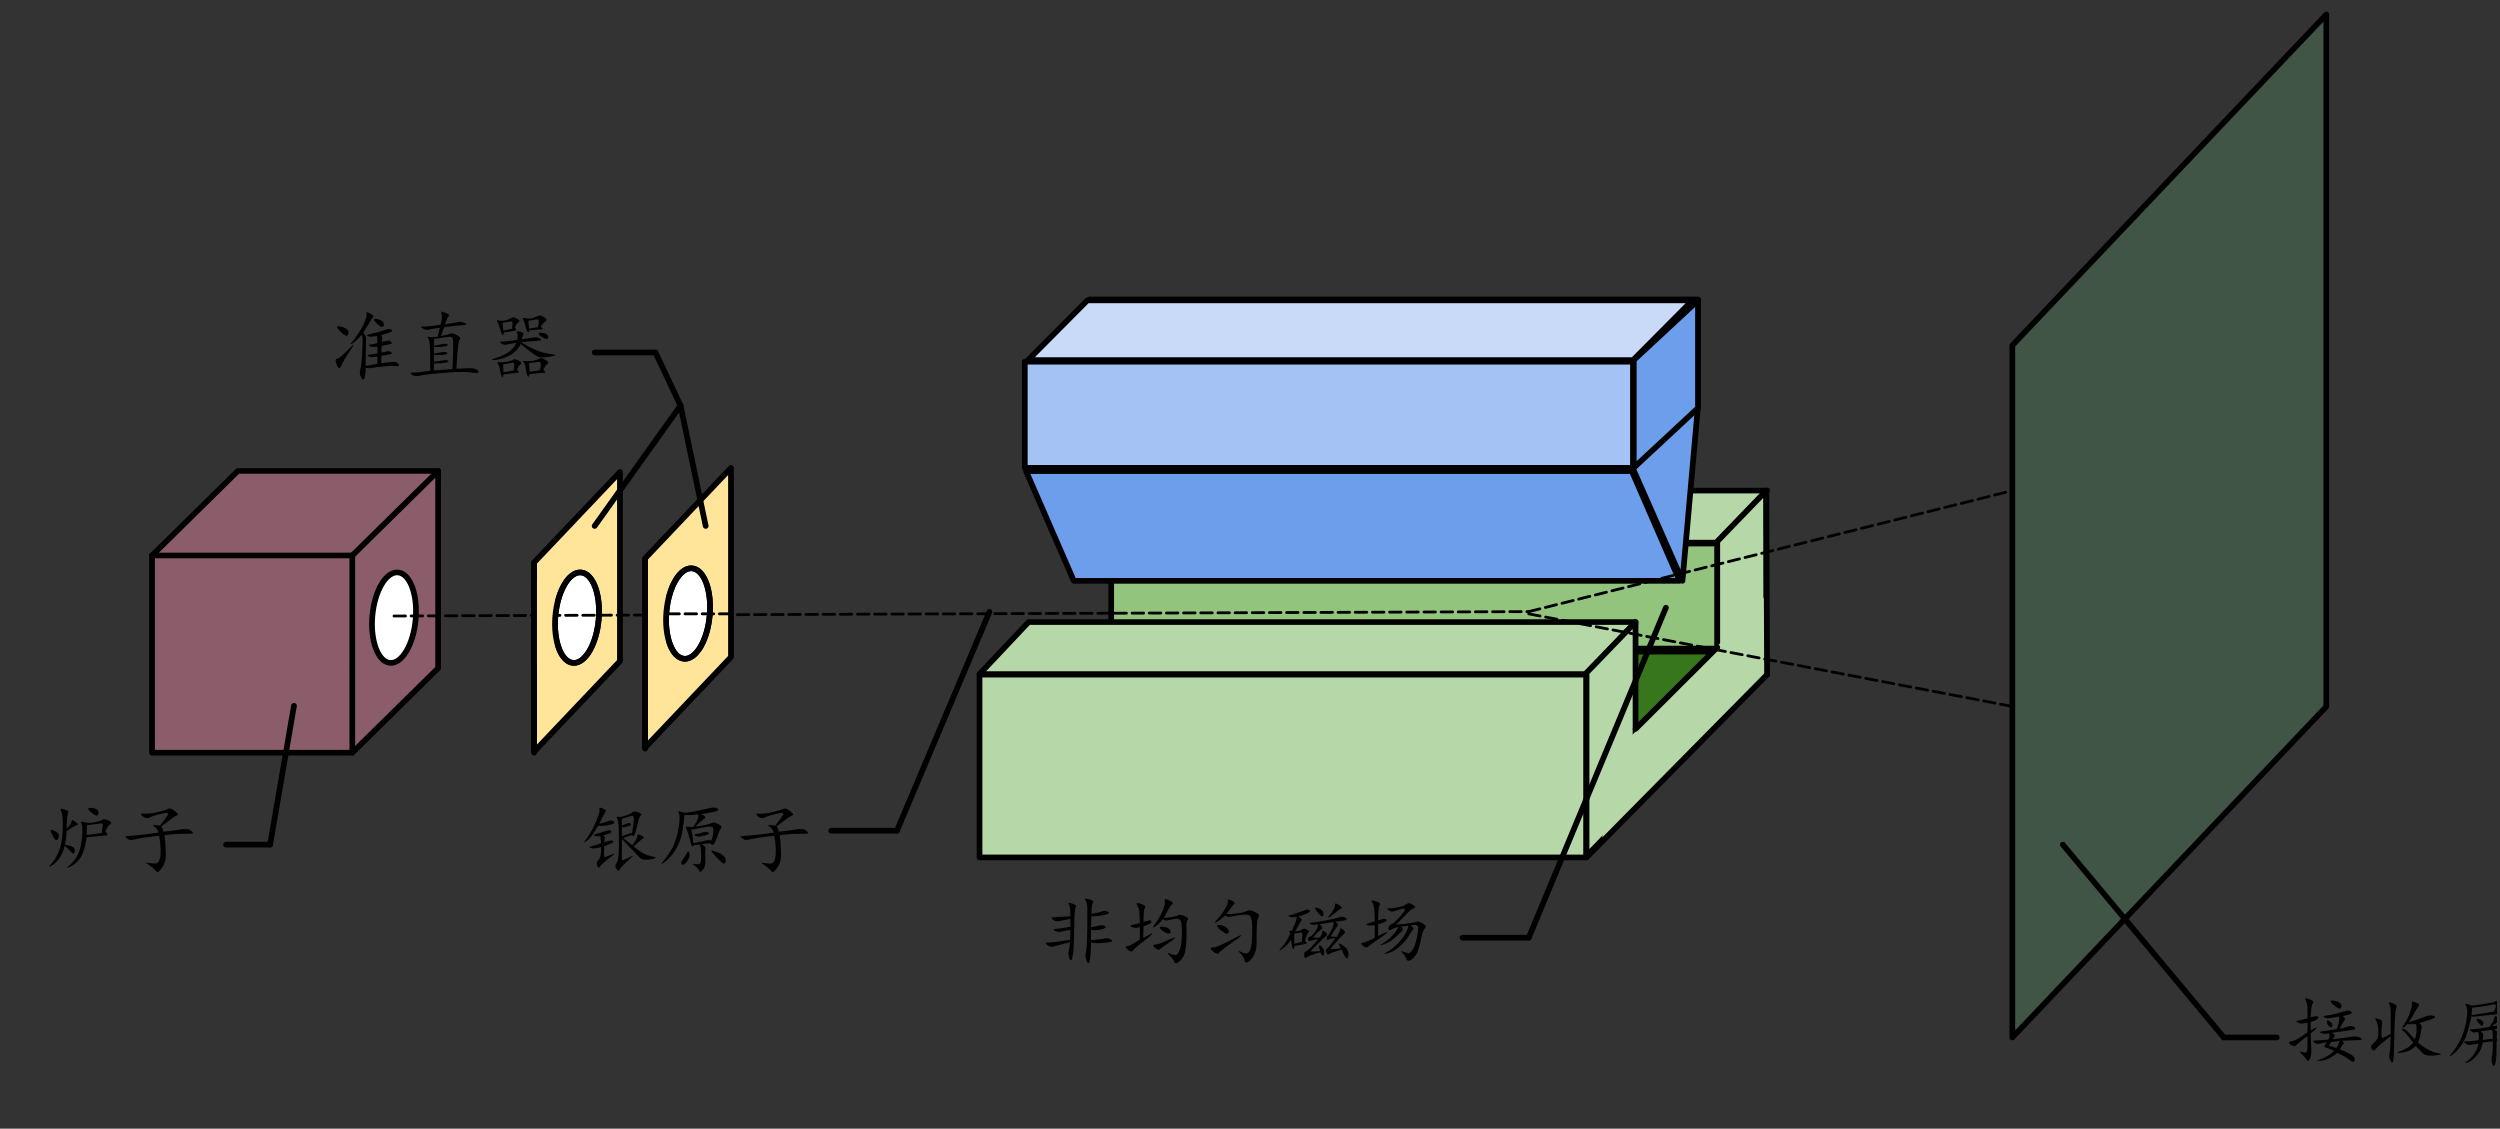 <?xml version="1.0" encoding="UTF-8" standalone="no"?>
<svg
   xmlns:dc="http://purl.org/dc/elements/1.1/"
   xmlns:cc="http://creativecommons.org/ns#"
   xmlns:rdf="http://www.w3.org/1999/02/22-rdf-syntax-ns#"
   xmlns:svg="http://www.w3.org/2000/svg"
   xmlns="http://www.w3.org/2000/svg"
   viewBox="0 0 1317.28 594.72"
   height="594.72"
   width="1317.28"
   xml:space="preserve"
   id="svg2"
   version="1.1"><rect x="0" y="0" width="1317.28" height="594.72" fill="#333333" stroke="none"/><defs
     id="defs6"><clipPath
       id="clipPath18"
       clipPathUnits="userSpaceOnUse"><path
         style="clip-rule:evenodd"
         id="path16"
         d="M 1.4722e-5,0 H 987.96 V 446.04 H 1.4722e-5 Z" /></clipPath><clipPath
       id="clipPath26"
       clipPathUnits="userSpaceOnUse"><path
         style="clip-rule:evenodd"
         id="path24"
         d="M 1.4722e-5,0.492 H 987 v 445.55 H 1.4722e-5 Z" /></clipPath><clipPath
       id="clipPath36"
       clipPathUnits="userSpaceOnUse"><path
         id="path34"
         d="M 0,0 H 6736.4 V 3044.83 H 0 Z" /></clipPath><clipPath
       id="clipPath74"
       clipPathUnits="userSpaceOnUse"><path
         id="path72"
         d="M 0,0 H 24.107 V 15.699 H 0 Z" /></clipPath><clipPath
       id="clipPath200"
       clipPathUnits="userSpaceOnUse"><path
         id="path198"
         d="M 0,0 H 54.944 V 15.699 H 0 Z" /></clipPath><clipPath
       id="clipPath224"
       clipPathUnits="userSpaceOnUse"><path
         id="path222"
         d="M 0,0 H 34.386 V 15.699 H 0 Z" /></clipPath><clipPath
       id="clipPath244"
       clipPathUnits="userSpaceOnUse"><path
         id="path242"
         d="M 0,0 H 34.386 V 15.699 H 0 Z" /></clipPath><clipPath
       id="clipPath268"
       clipPathUnits="userSpaceOnUse"><path
         id="path266"
         d="M 0,0 H 34.386 V 15.699 H 0 Z" /></clipPath></defs><g
     transform="matrix(1.333,0,0,-1.333,0,594.72)"
     id="g10"><g
       id="g12"><g
         clip-path="url(#clipPath18)"
         id="g14" /></g><g
       id="g20"><g
         clip-path="url(#clipPath26)"
         id="g22"><g
           transform="matrix(13.708,0,0,6.188,0,0.491)"
           id="g28"><g
             transform="scale(0.011,0.024)"
             id="g30"><g
               clip-path="url(#clipPath36)"
               id="g32"><path
                 id="path38"
                 style="fill:#c0768d;fill-opacity:0.392;fill-rule:evenodd;stroke:none"
                 d="m 398.57,997.41 v 525 l 225,225.01 v -525.01 z" /><path
                 id="path40"
                 style="fill:#c0768d;fill-opacity:0.392;fill-rule:evenodd;stroke:none"
                 d="m 398.57,997.41 225,225 h 525 l -225,-225 z" /><path
                 id="path42"
                 style="fill:#c0768d;fill-opacity:0.392;fill-rule:evenodd;stroke:none"
                 d="m 623.57,1222.41 h 525 v 525 h -525 z" /><path
                 id="path44"
                 style="fill:#c0768d;fill-opacity:0.392;fill-rule:evenodd;stroke:none"
                 d="m 1148.57,1747.42 v -525.01 l -225,-225 v 525 z" /><path
                 id="path46"
                 style="fill:#c0768d;fill-opacity:0.392;fill-rule:evenodd;stroke:none"
                 d="m 398.57,1522.41 h 525 l 225,225.01 h -525 z" /><path
                 id="path48"
                 style="fill:#c0768d;fill-opacity:0.392;fill-rule:evenodd;stroke:none"
                 d="m 398.57,997.41 h 525 v 525 h -525 z" /><path
                 id="path50"
                 style="fill:none;stroke:#000000;stroke-width:15;stroke-linecap:round;stroke-linejoin:round;stroke-miterlimit:10;stroke-dasharray:none;stroke-opacity:1"
                 d="m 398.57,997.41 v 525 l 225,225.01 h 525 v -525.01 l -225,-225 z" /><path
                 id="path52"
                 style="fill:none;stroke:#000000;stroke-width:15;stroke-linecap:round;stroke-linejoin:round;stroke-miterlimit:10;stroke-dasharray:none;stroke-opacity:1"
                 d="m 398.57,1522.41 h 525" /><path
                 id="path54"
                 style="fill:none;stroke:#000000;stroke-width:15;stroke-linecap:round;stroke-linejoin:round;stroke-miterlimit:10;stroke-dasharray:none;stroke-opacity:1"
                 d="m 1148.57,1747.42 -225,-225.01" /><path
                 id="path56"
                 style="fill:none;stroke:#000000;stroke-width:15;stroke-linecap:round;stroke-linejoin:round;stroke-miterlimit:10;stroke-dasharray:none;stroke-opacity:1"
                 d="m 923.57,997.41 v 525" /><path
                 id="path58"
                 style="fill:#ffffff;fill-opacity:1;fill-rule:evenodd;stroke:none"
                 d="m 1089.57,1351.89 c -5.81,-66.48 -35.92,-118.15 -67.25,-115.41 -31.33,2.74 -52.02,58.86 -46.2,125.34 5.82,66.48 35.93,118.15 67.26,115.41 31.33,-2.74 52.01,-58.86 46.19,-125.34 z" /><path
                 id="path60"
                 style="fill:none;stroke:#000000;stroke-width:15;stroke-linecap:round;stroke-linejoin:round;stroke-miterlimit:10;stroke-dasharray:none;stroke-opacity:1"
                 d="m 1089.57,1351.89 c -5.81,-66.48 -35.92,-118.15 -67.25,-115.41 -31.33,2.74 -52.02,58.86 -46.2,125.34 5.82,66.48 35.93,118.15 67.26,115.41 31.33,-2.74 52.01,-58.86 46.19,-125.34 z" /><path
                 id="path62"
                 style="fill:none;stroke:#000000;stroke-width:15;stroke-linecap:round;stroke-linejoin:round;stroke-miterlimit:10;stroke-dasharray:none;stroke-opacity:1"
                 d="M 770.64,1122.41 708.07,752.76" /><path
                 id="path64"
                 style="fill:none;stroke:#000000;stroke-width:15;stroke-linecap:round;stroke-linejoin:round;stroke-miterlimit:10;stroke-dasharray:none;stroke-opacity:1"
                 d="M 592.64,752.76 H 708.07" /><g
                 transform="matrix(6.696,0,0,4.361,75,603.27)"
                 id="g66"><g
                   transform="scale(2.987,4.586)"
                   id="g68"><g
                     clip-path="url(#clipPath74)"
                     id="g70"><path
                       id="path76"
                       style="fill:#000000;fill-opacity:1;fill-rule:evenodd;stroke:none"
                       d="M 10.067,9.233 C 10.364,8.889 10.403,8.713 10.187,8.701 9.971,8.686 9.662,8.661 9.257,8.622 8.855,8.583 8.3,8.524 7.598,8.448 7.466,7.425 7.25,6.612 6.953,6.011 6.656,5.408 6.205,4.944 5.599,4.62 4.993,4.291 4.877,4.291 5.255,4.62 5.633,4.944 5.962,5.329 6.244,5.776 6.529,6.22 6.73,6.777 6.853,7.444 6.975,8.112 7.042,8.701 7.054,9.211 7.069,9.721 7.027,10.075 6.934,10.271 c -0.093,0.196 -0.061,0.28 0.101,0.255 0.162,-0.027 0.289,-0.059 0.383,-0.098 0.096,-0.039 0.25,-0.059 0.466,-0.057 0.243,-0.002 0.559,0.037 0.95,0.116 0.393,0.078 0.655,0.169 0.79,0.275 0.135,0.103 0.317,0.122 0.544,0.058 0.231,-0.066 0.42,-0.164 0.567,-0.294 0.147,-0.132 0.128,-0.25 -0.061,-0.353 -0.189,-0.106 -0.39,-0.42 -0.606,-0.94 z M 4.971,9.586 c 0.432,0.417 0.648,0.731 0.648,0.942 0,0.207 0.088,0.258 0.263,0.155 C 6.058,10.578 6.22,10.46 6.367,10.33 6.514,10.197 6.482,10.099 6.266,10.035 6.05,9.969 5.618,9.714 4.971,9.272 4.971,8.72 4.904,8.119 4.769,7.466 5.039,7.437 5.334,7.358 5.658,7.228 5.982,7.096 6.112,6.868 6.043,6.541 5.977,6.213 5.822,6.193 5.579,6.482 5.336,6.77 5.052,7.044 4.728,7.309 4.541,6.573 4.284,5.992 3.96,5.56 3.636,5.128 3.3,4.821 2.949,4.64 2.6,4.456 2.586,4.527 2.91,4.853 3.233,5.18 3.523,5.612 3.778,6.149 4.033,6.684 4.215,7.273 4.323,7.915 c 0.108,0.64 0.162,1.394 0.162,2.26 0,0.888 -0.074,1.463 -0.221,1.725 -0.147,0.26 -0.108,0.373 0.12,0.334 C 4.615,12.195 4.824,12.128 5.012,12.037 5.201,11.944 5.255,11.834 5.174,11.704 5.093,11.571 5.025,10.867 4.971,9.586 Z M 7.598,8.762 C 8.057,8.786 8.717,8.877 9.581,9.037 9.635,9.4 9.677,9.687 9.704,9.898 9.731,10.106 9.723,10.232 9.682,10.271 9.642,10.31 9.453,10.303 9.115,10.251 8.779,10.197 8.288,10.133 7.64,10.057 7.64,9.584 7.628,9.152 7.598,8.762 Z m 0.366,3.219 c -0.27,0.285 -0.194,0.415 0.223,0.39 0.417,-0.027 0.694,-0.125 0.827,-0.294 0.135,-0.172 0.169,-0.354 0.101,-0.55 C 9.049,11.331 8.906,11.292 8.69,11.409 8.474,11.527 8.234,11.716 7.964,11.981 Z M 3.312,8.369 C 3.126,8.732 2.991,9.02 2.91,9.23 2.829,9.439 2.929,9.491 3.211,9.388 3.496,9.282 3.712,9.137 3.859,8.956 4.006,8.772 4.006,8.543 3.859,8.269 3.712,7.994 3.528,8.026 3.312,8.369 Z" /><path
                       id="path78"
                       style="fill:#000000;fill-opacity:1;fill-rule:evenodd;stroke:none"
                       d="m 17.394,9.9 c 0.137,-0.211 0.231,-0.447 0.285,-0.707 0.539,0.049 1.045,0.115 1.516,0.194 0.471,0.079 0.837,0.13 1.092,0.157 C 20.542,9.569 20.75,9.564 20.912,9.525 21.074,9.486 21.236,9.388 21.398,9.23 21.56,9.073 21.582,8.98 21.46,8.956 21.339,8.929 21.116,8.916 20.792,8.919 20.468,8.916 20.051,8.909 19.538,8.897 19.028,8.882 18.447,8.826 17.799,8.723 17.853,8.433 17.894,8.077 17.921,7.66 17.948,7.241 17.968,6.797 17.983,6.325 17.997,5.854 17.948,5.454 17.84,5.128 17.733,4.799 17.551,4.475 17.296,4.149 17.041,3.82 16.852,3.742 16.729,3.914 16.606,4.083 16.425,4.267 16.182,4.463 15.941,4.66 15.725,4.814 15.537,4.932 15.348,5.05 15.333,5.094 15.495,5.069 15.657,5.042 15.907,5.01 16.243,4.971 16.582,4.932 16.81,4.964 16.93,5.069 17.053,5.172 17.146,5.376 17.215,5.678 17.283,5.977 17.31,6.377 17.296,6.875 17.281,7.371 17.22,7.962 17.112,8.644 16.251,8.563 15.544,8.477 14.989,8.386 14.437,8.293 14.047,8.215 13.817,8.151 13.588,8.085 13.414,8.065 13.291,8.092 c -0.12,0.025 -0.267,0.11 -0.444,0.255 -0.176,0.142 -0.23,0.221 -0.162,0.236 0.069,0.012 0.27,0.032 0.606,0.059 0.339,0.025 0.818,0.071 1.436,0.137 0.621,0.064 1.389,0.164 2.304,0.297 -0.108,0.363 -0.309,0.638 -0.606,0.822 -0.295,0.181 -0.025,0.223 0.809,0.12 0.648,0.834 0.997,1.345 1.051,1.529 0.054,0.181 -0.268,0.189 -0.97,0.019 -0.701,-0.171 -1.187,-0.333 -1.457,-0.49 -0.27,-0.157 -0.572,-0.098 -0.91,0.176 -0.336,0.275 -0.275,0.393 0.184,0.354 0.459,-0.04 1.038,0.024 1.739,0.196 0.702,0.169 1.146,0.307 1.333,0.412 0.189,0.103 0.397,0.091 0.628,-0.039 0.23,-0.133 0.432,-0.29 0.606,-0.471 0.176,-0.184 0.169,-0.302 -0.02,-0.354 -0.189,-0.054 -0.864,-0.537 -2.024,-1.45 z" /></g></g></g><path
                 id="path80"
                 style="fill:#ffe599;fill-opacity:1;fill-rule:evenodd;stroke:none"
                 d="m 1400.13,1000.25 225,240.75 v 503.57 l -225,-240.74 z" /><path
                 id="path82"
                 style="fill:none;stroke:#000000;stroke-width:15;stroke-linecap:round;stroke-linejoin:round;stroke-miterlimit:10;stroke-dasharray:none;stroke-opacity:1"
                 d="m 1400.13,1000.25 225,240.75 v 503.57 l -225,-240.74 z" /><path
                 id="path84"
                 style="fill:#ffffff;fill-opacity:1;fill-rule:evenodd;stroke:none"
                 d="m 1569.36,1351.89 c -5.82,-66.48 -35.93,-118.15 -67.26,-115.41 -31.33,2.74 -52.01,58.86 -46.2,125.34 5.82,66.48 35.93,118.15 67.26,115.41 31.33,-2.74 52.01,-58.86 46.2,-125.34 z" /><path
                 id="path86"
                 style="fill:none;stroke:#000000;stroke-width:15;stroke-linecap:round;stroke-linejoin:round;stroke-miterlimit:10;stroke-dasharray:none;stroke-opacity:1"
                 d="m 1569.36,1351.89 c -5.82,-66.48 -35.93,-118.15 -67.26,-115.41 -31.33,2.74 -52.01,58.86 -46.2,125.34 5.82,66.48 35.93,118.15 67.26,115.41 31.33,-2.74 52.01,-58.86 46.2,-125.34 z" /><path
                 id="path88"
                 style="fill:#38761d;fill-opacity:1;fill-rule:evenodd;stroke:none"
                 d="m 2593.72,907.46 324.69,358.91 h 1580.51 l -324.7,-358.91 z" /><path
                 id="path90"
                 style="fill:none;stroke:#000000;stroke-width:15;stroke-linecap:round;stroke-linejoin:round;stroke-miterlimit:10;stroke-dasharray:none;stroke-opacity:1"
                 d="m 2593.72,907.46 324.69,358.91 h 1580.51 l -324.7,-358.91 z" /><path
                 id="path92"
                 style="fill:#b6d7a8;fill-opacity:1;fill-rule:evenodd;stroke:none"
                 d="m 2912.96,1556.6 128.56,138.49 H 4632.75 L 4504.19,1556.6 Z" /><path
                 id="path94"
                 style="fill:none;stroke:#000000;stroke-width:15;stroke-linecap:round;stroke-linejoin:round;stroke-miterlimit:10;stroke-dasharray:none;stroke-opacity:1"
                 d="m 2912.96,1556.6 128.56,138.49 H 4632.75 L 4504.19,1556.6 Z" /><path
                 id="path96"
                 style="fill:#93c47d;fill-opacity:1;fill-rule:evenodd;stroke:none"
                 d="m 2912.96,1274.7 h 1589.37 v 279.25 H 2912.96 Z" /><path
                 id="path98"
                 style="fill:none;stroke:#000000;stroke-width:15;stroke-linecap:round;stroke-linejoin:round;stroke-miterlimit:10;stroke-dasharray:none;stroke-opacity:1"
                 d="m 2912.96,1274.7 h 1589.37 v 279.25 H 2912.96 Z" /><path
                 id="path100"
                 style="fill:#b6d7a8;fill-opacity:1;fill-rule:evenodd;stroke:none"
                 d="m 4501.73,1559.79 128.44,135.1 v -487.93 l -128.44,-135.1 z" /><path
                 id="path102"
                 style="fill:none;stroke:#000000;stroke-width:15;stroke-linecap:round;stroke-linejoin:round;stroke-miterlimit:10;stroke-dasharray:none;stroke-opacity:1"
                 d="m 4501.73,1559.79 128.44,135.1 v -487.93 l -128.44,-135.1 z" /><path
                 id="path104"
                 style="fill:#b6d7a8;fill-opacity:1;fill-rule:evenodd;stroke:none"
                 d="m 2567.76,718.72 h 1590.46 v 486.43 H 2567.76 Z" /><path
                 id="path106"
                 style="fill:none;stroke:#000000;stroke-width:15;stroke-linecap:round;stroke-linejoin:round;stroke-miterlimit:10;stroke-dasharray:none;stroke-opacity:1"
                 d="m 2567.76,718.72 h 1590.46 v 486.43 H 2567.76 Z" /><path
                 id="path108"
                 style="fill:#b6d7a8;fill-opacity:1;fill-rule:evenodd;stroke:none"
                 d="m 2567.77,1206.65 128.56,138.49 h 1591.22 l -128.56,-138.49 z" /><path
                 id="path110"
                 style="fill:none;stroke:#000000;stroke-width:15;stroke-linecap:round;stroke-linejoin:round;stroke-miterlimit:10;stroke-dasharray:none;stroke-opacity:1"
                 d="m 2567.77,1206.65 128.56,138.49 h 1591.22 l -128.56,-138.49 z" /><path
                 id="path112"
                 style="fill:#b6d7a8;fill-opacity:1;fill-rule:evenodd;stroke:none"
                 d="m 4159.04,1210.2 128.46,135.1 V 857.37 l -128.46,-135.1 z" /><path
                 id="path114"
                 style="fill:none;stroke:#000000;stroke-width:15;stroke-linecap:round;stroke-linejoin:round;stroke-miterlimit:10;stroke-dasharray:none;stroke-opacity:1"
                 d="m 4159.04,1210.2 128.46,135.1 V 857.37 l -128.46,-135.1 z" /><path
                 id="path116"
                 style="fill:#b6d7a8;fill-opacity:1;fill-rule:evenodd;stroke:none"
                 d="m 4200.64,961.93 429.52,454.83 V 1211.91 L 4200.64,757.08 Z" /><path
                 id="path118"
                 style="fill:none;stroke:#000000;stroke-width:15;stroke-linecap:round;stroke-linejoin:round;stroke-miterlimit:10;stroke-dasharray:none;stroke-opacity:1"
                 d="m 4632.25,1205.14 -2.08,489.95" /><path
                 id="path120"
                 style="fill:none;stroke:#000000;stroke-width:15;stroke-linecap:round;stroke-linejoin:round;stroke-miterlimit:10;stroke-dasharray:none;stroke-opacity:1"
                 d="M 4632.25,1205.14 4159.04,718.71" /><path
                 id="path122"
                 style="fill:none;stroke:#000000;stroke-width:15;stroke-linecap:round;stroke-linejoin:round;stroke-miterlimit:10;stroke-dasharray:none;stroke-opacity:1"
                 d="M 4501.72,1277.75 4287.5,1060.73" /><path
                 id="path124"
                 style="fill:#361d4b;fill-opacity:0.392;fill-rule:evenodd;stroke:none"
                 d="m 2856.87,1921.4 h 1594.38 v 282.49 H 2856.87 Z" /><path
                 id="path126"
                 style="fill:none;stroke:#000000;stroke-width:15;stroke-linecap:round;stroke-linejoin:round;stroke-miterlimit:10;stroke-dasharray:none;stroke-opacity:1"
                 d="m 2856.87,1921.4 h 1594.38 v 282.49 H 2856.87 Z" /><path
                 id="path128"
                 style="fill:#c9daf8;fill-opacity:1;fill-rule:evenodd;stroke:none"
                 d="m 4280.97,2042.38 155.7,159.03 H 2850.52 l -155.7,-159.03 z" /><path
                 id="path130"
                 style="fill:none;stroke:#000000;stroke-width:15;stroke-linecap:round;stroke-linejoin:round;stroke-miterlimit:10;stroke-dasharray:none;stroke-opacity:1"
                 d="m 4280.97,2042.38 155.7,159.03 H 2850.52 l -155.7,-159.03 z" /><path
                 id="path132"
                 style="fill:#a4c2f4;fill-opacity:1;fill-rule:evenodd;stroke:none"
                 d="M 2686.43,1755.64 H 4280.8 v 282.51 H 2686.43 Z" /><path
                 id="path134"
                 style="fill:none;stroke:#000000;stroke-width:15;stroke-linecap:round;stroke-linejoin:round;stroke-miterlimit:10;stroke-dasharray:none;stroke-opacity:1"
                 d="M 2686.43,1755.64 H 4280.8 v 282.51 H 2686.43 Z" /><path
                 id="path136"
                 style="fill:#6d9eeb;fill-opacity:1;fill-rule:evenodd;stroke:none"
                 d="m 4279.55,1756.1 171.7,165.3 -40.81,-466.49 z" /><path
                 id="path138"
                 style="fill:none;stroke:#000000;stroke-width:15;stroke-linecap:round;stroke-linejoin:round;stroke-miterlimit:10;stroke-dasharray:none;stroke-opacity:1"
                 d="m 4279.55,1756.1 171.7,165.3 -40.81,-466.49 z" /><path
                 id="path140"
                 style="fill:#6d9eeb;fill-opacity:1;fill-rule:evenodd;stroke:none"
                 d="m 2814.88,1454.92 -125.13,291.98 h 1588.01 l 125.13,-291.98 z" /><path
                 id="path142"
                 style="fill:none;stroke:#000000;stroke-width:15;stroke-linecap:round;stroke-linejoin:round;stroke-miterlimit:10;stroke-dasharray:none;stroke-opacity:1"
                 d="m 2814.88,1454.92 -125.13,291.98 h 1588.01 l 125.13,-291.98 z" /><path
                 id="path144"
                 style="fill:#6d9eeb;fill-opacity:1;fill-rule:evenodd;stroke:none"
                 d="m 4282.87,1755.97 168.38,158.91 v 286.47 l -168.38,-158.91 z" /><path
                 id="path146"
                 style="fill:none;stroke:#000000;stroke-width:15;stroke-linecap:round;stroke-linejoin:round;stroke-miterlimit:10;stroke-dasharray:none;stroke-opacity:1"
                 d="m 4282.87,1755.97 168.38,158.91 v 286.47 l -168.38,-158.91 z" /><g
                 id="g148"><path
                   id="path150"
                   style="fill:none;stroke:#000000;stroke-width:7.5;stroke-linecap:round;stroke-linejoin:round;stroke-miterlimit:10;stroke-dasharray:30, 15;stroke-dashoffset:0;stroke-opacity:1"
                   d="m 1032.85,1361.25 2974.72,11.73" /></g><path
                 id="path152"
                 style="fill:#578a68;fill-opacity:0.392;fill-rule:evenodd;stroke:none"
                 d="m 5275.18,239.49 823.08,880.69 v 1842.15 l -823.08,-880.69 z" /><path
                 id="path154"
                 style="fill:none;stroke:#000000;stroke-width:15;stroke-linecap:round;stroke-linejoin:round;stroke-miterlimit:10;stroke-dasharray:none;stroke-opacity:1"
                 d="m 5275.18,239.49 823.08,880.69 v 1842.15 l -823.08,-880.69 z" /><path
                 id="path156"
                 style="fill:#ffe599;fill-opacity:1;fill-rule:evenodd;stroke:none"
                 d="m 1400.13,1231.52 h 54.149 v 223.39 h -54.149 z" /><path
                 id="path158"
                 style="fill:none;stroke:#000000;stroke-width:15;stroke-linecap:round;stroke-linejoin:round;stroke-miterlimit:10;stroke-dasharray:none;stroke-opacity:1"
                 d="M 1400.13,1503.09 V 997.41" /><path
                 id="path160"
                 style="fill:none;stroke:#000000;stroke-width:15;stroke-linecap:round;stroke-linejoin:round;stroke-miterlimit:10;stroke-dasharray:none;stroke-opacity:1"
                 d="m 1569.36,1351.89 c -5.82,-66.48 -35.93,-118.15 -67.26,-115.41 -31.33,2.74 -52.01,58.86 -46.2,125.34 5.82,66.48 35.93,118.15 67.26,115.41 31.33,-2.74 52.01,-58.86 46.2,-125.34 z" /><path
                 id="path162"
                 style="fill:#ffe599;fill-opacity:1;fill-rule:evenodd;stroke:none"
                 d="m 1691.2,1011.21 225,240.75 v 503.58 l -225,-240.75 z" /><path
                 id="path164"
                 style="fill:none;stroke:#000000;stroke-width:15;stroke-linecap:round;stroke-linejoin:round;stroke-miterlimit:10;stroke-dasharray:none;stroke-opacity:1"
                 d="m 1691.2,1011.21 225,240.75 v 503.58 l -225,-240.75 z" /><path
                 id="path166"
                 style="fill:#ffffff;fill-opacity:1;fill-rule:evenodd;stroke:none"
                 d="m 1860.42,1362.86 c -5.81,-66.48 -35.92,-118.15 -67.25,-115.41 -31.33,2.74 -52.01,58.85 -46.2,125.33 5.82,66.48 35.93,118.16 67.26,115.41 31.33,-2.74 52.01,-58.85 46.19,-125.33 z" /><path
                 id="path168"
                 style="fill:none;stroke:#000000;stroke-width:15;stroke-linecap:round;stroke-linejoin:round;stroke-miterlimit:10;stroke-dasharray:none;stroke-opacity:1"
                 d="m 1860.42,1362.86 c -5.81,-66.48 -35.92,-118.15 -67.25,-115.41 -31.33,2.74 -52.01,58.85 -46.2,125.33 5.82,66.48 35.93,118.16 67.26,115.41 31.33,-2.74 52.01,-58.85 46.19,-125.33 z" /><path
                 id="path170"
                 style="fill:#ffe599;fill-opacity:1;fill-rule:evenodd;stroke:none"
                 d="m 1691.2,1242.49 h 54.153 v 223.39 H 1691.2 Z" /><path
                 id="path172"
                 style="fill:none;stroke:#000000;stroke-width:15;stroke-linecap:round;stroke-linejoin:round;stroke-miterlimit:10;stroke-dasharray:none;stroke-opacity:1"
                 d="M 1691.2,1514.05 V 1008.38" /><path
                 id="path174"
                 style="fill:none;stroke:#000000;stroke-width:15;stroke-linecap:round;stroke-linejoin:round;stroke-miterlimit:10;stroke-dasharray:none;stroke-opacity:1"
                 d="m 1860.42,1362.86 c -5.81,-66.48 -35.92,-118.15 -67.25,-115.41 -31.33,2.74 -52.01,58.85 -46.2,125.33 5.82,66.48 35.93,118.16 67.26,115.41 31.33,-2.74 52.01,-58.85 46.19,-125.33 z" /><g
                 id="g176"><path
                   id="path178"
                   style="fill:none;stroke:#000000;stroke-width:7.5;stroke-linecap:round;stroke-linejoin:round;stroke-miterlimit:10;stroke-dasharray:30, 15;stroke-dashoffset:0;stroke-opacity:1"
                   d="M 1750.84,1367.03 H 1916.2" /></g><g
                 id="g180"><path
                   id="path182"
                   style="fill:none;stroke:#000000;stroke-width:7.5;stroke-linecap:round;stroke-linejoin:round;stroke-miterlimit:10;stroke-dasharray:30, 15;stroke-dashoffset:0;stroke-opacity:1"
                   d="m 4007.57,1372.98 1267.61,322" /></g><g
                 id="g184"><path
                   id="path186"
                   style="fill:none;stroke:#000000;stroke-width:7.5;stroke-linecap:round;stroke-linejoin:round;stroke-miterlimit:10;stroke-dasharray:30, 15;stroke-dashoffset:0;stroke-opacity:1"
                   d="M 4007.57,1367.03 5275.18,1120.62" /></g><path
                 id="path188"
                 style="fill:none;stroke:#000000;stroke-width:15;stroke-linecap:round;stroke-linejoin:round;stroke-miterlimit:10;stroke-dasharray:none;stroke-opacity:1"
                 d="M 4367.06,1383.38 4007.57,505.03" /><path
                 id="path190"
                 style="fill:none;stroke:#000000;stroke-width:15;stroke-linecap:round;stroke-linejoin:round;stroke-miterlimit:10;stroke-dasharray:none;stroke-opacity:1"
                 d="m 3833.91,505.03 h 173.66" /><g
                 transform="matrix(15.262,0,0,4.361,2693.64,355.54)"
                 id="g192"><g
                   transform="scale(1.31,4.586)"
                   id="g194"><g
                     clip-path="url(#clipPath200)"
                     id="g196"><path
                       id="path202"
                       style="fill:#000000;fill-opacity:1;fill-rule:evenodd;stroke:none"
                       d="m 8.367,10.646 c 0.648,0.103 1.121,0.214 1.416,0.332 0.297,0.117 0.56,0.09 0.79,-0.079 0.231,-0.172 0.015,-0.314 -0.647,-0.432 -0.66,-0.118 -1.18,-0.164 -1.558,-0.135 L 8.327,8.88 C 8.597,8.904 8.928,8.968 9.319,9.073 9.711,9.177 9.993,9.152 10.167,8.995 10.344,8.838 10.182,8.701 9.682,8.583 9.184,8.465 8.732,8.445 8.327,8.526 V 7.152 C 8.732,7.177 9.083,7.209 9.38,7.248 9.677,7.287 9.959,7.331 10.229,7.385 10.499,7.437 10.746,7.378 10.975,7.209 11.205,7.037 11.137,6.927 10.773,6.875 10.41,6.821 10.013,6.782 9.581,6.757 9.149,6.73 8.732,6.757 8.327,6.838 8.3,5.474 8.234,4.633 8.126,4.306 8.018,3.977 7.891,4.012 7.741,4.404 7.594,4.794 7.559,5.148 7.64,5.462 c 0.081,0.314 0.135,0.883 0.162,1.708 0.027,0.824 0.039,1.59 0.039,2.299 v 1.806 c 0,0.521 -0.074,0.894 -0.221,1.117 C 7.473,12.612 7.52,12.705 7.76,12.666 8.003,12.626 8.227,12.56 8.428,12.469 8.632,12.376 8.678,12.258 8.57,12.116 8.462,11.971 8.396,11.481 8.367,10.646 Z M 5.577,6.878 C 4.311,6.561 3.565,6.365 3.334,6.286 3.106,6.208 2.856,6.279 2.586,6.502 2.316,6.723 2.331,6.836 2.625,6.838 2.922,6.836 3.285,6.86 3.717,6.914 4.149,6.966 4.769,7.059 5.577,7.192 L 5.618,8.526 C 4.863,8.367 4.399,8.274 4.222,8.249 4.048,8.222 3.84,8.274 3.597,8.406 3.354,8.536 3.388,8.615 3.697,8.642 4.006,8.666 4.647,8.759 5.618,8.919 v 1.06 C 4.73,9.792 4.183,9.687 3.982,9.662 3.781,9.635 3.55,9.714 3.295,9.898 3.04,10.079 3.094,10.178 3.457,10.192 c 0.363,0.013 1.085,0.059 2.162,0.14 0,0.442 -0.005,0.763 -0.02,0.96 -0.015,0.196 -0.076,0.392 -0.184,0.588 -0.108,0.197 -0.047,0.268 0.184,0.216 0.231,-0.054 0.432,-0.132 0.606,-0.235 C 6.381,11.755 6.421,11.65 6.325,11.547 6.232,11.441 6.17,10.919 6.144,9.976 6.117,9.034 6.097,8.112 6.082,7.209 6.07,6.306 6.016,5.592 5.923,5.069 5.829,4.547 5.721,4.365 5.599,4.522 5.476,4.679 5.402,4.878 5.375,5.128 5.348,5.376 5.361,5.604 5.415,5.815 5.469,6.024 5.523,6.377 5.577,6.878 Z" /><path
                       id="path204"
                       style="fill:#000000;fill-opacity:1;fill-rule:evenodd;stroke:none"
                       d="m 17.878,10.136 c 0.299,-0.03 0.662,0.002 1.094,0.096 0.432,0.09 0.699,0.169 0.807,0.235 0.108,0.064 0.258,0.071 0.444,0.02 0.189,-0.054 0.398,-0.145 0.628,-0.275 0.231,-0.133 0.278,-0.255 0.143,-0.373 C 20.859,9.721 20.805,9.321 20.832,8.642 20.859,7.96 20.844,7.28 20.79,6.6 20.736,5.918 20.635,5.415 20.488,5.089 20.341,4.76 20.118,4.483 19.821,4.247 19.524,4.012 19.328,4.024 19.234,4.287 c -0.093,0.26 -0.304,0.532 -0.628,0.822 -0.324,0.287 -0.316,0.373 0.02,0.255 0.339,-0.118 0.594,-0.184 0.768,-0.196 0.177,-0.015 0.351,0.181 0.527,0.589 0.177,0.405 0.278,1.06 0.305,1.963 0.027,0.903 -0.008,1.524 -0.103,1.865 -0.094,0.339 -0.371,0.471 -0.83,0.393 -0.456,-0.079 -0.768,-0.145 -0.93,-0.196 -0.162,-0.054 -0.377,0 -0.647,0.16 -0.295,-0.422 -0.626,-0.748 -0.989,-0.984 -0.363,-0.235 -0.371,-0.125 -0.02,0.334 0.351,0.456 0.668,1.001 0.95,1.63 0.284,0.628 0.397,1.079 0.343,1.354 -0.054,0.275 0.042,0.373 0.282,0.294 0.243,-0.078 0.452,-0.191 0.629,-0.333 0.176,-0.145 0.196,-0.255 0.061,-0.334 -0.135,-0.078 -0.29,-0.275 -0.466,-0.589 -0.175,-0.314 -0.383,-0.706 -0.628,-1.175 z M 15.21,9.586 c 0.27,0.076 0.499,0.135 0.687,0.174 0.189,0.039 0.305,0.005 0.344,-0.098 C 16.283,9.557 16.216,9.451 16.04,9.348 15.863,9.243 15.588,9.125 15.21,8.997 15.183,8.418 15.169,7.896 15.169,7.427 c 0.432,0.233 0.755,0.415 0.971,0.547 0.216,0.13 0.283,0.13 0.202,0 C 16.263,7.842 16.086,7.673 15.817,7.464 15.547,7.253 15.183,6.973 14.725,6.62 14.268,6.267 13.971,5.984 13.836,5.776 13.702,5.565 13.471,5.599 13.147,5.874 c -0.324,0.275 -0.383,0.424 -0.182,0.452 0.204,0.025 0.42,0.098 0.648,0.216 0.231,0.118 0.601,0.346 1.112,0.689 v 1.649 c -0.243,-0.054 -0.444,-0.081 -0.606,-0.079 -0.162,-0.003 -0.337,0.042 -0.525,0.135 -0.189,0.091 -0.135,0.169 0.161,0.236 0.297,0.064 0.621,0.15 0.97,0.258 0,0.339 -0.013,0.749 -0.04,1.234 -0.027,0.484 -0.122,0.849 -0.284,1.1 -0.162,0.247 -0.12,0.353 0.122,0.314 0.243,-0.04 0.472,-0.118 0.687,-0.236 0.216,-0.118 0.27,-0.255 0.162,-0.412 C 15.264,11.272 15.21,10.656 15.21,9.586 Z m 3.558,-2.277 c 0.567,0.233 0.736,0.253 0.506,0.056 C 19.045,7.17 18.702,6.914 18.243,6.6 17.784,6.286 17.487,6.063 17.352,5.933 17.22,5.8 17.004,5.867 16.707,6.129 16.41,6.389 16.403,6.534 16.685,6.561 c 0.285,0.025 0.567,0.098 0.849,0.216 0.285,0.118 0.694,0.294 1.234,0.532 z M 17.514,8.566 C 17.22,8.85 17.281,8.975 17.698,8.936 18.116,8.897 18.405,8.799 18.567,8.642 18.729,8.485 18.78,8.332 18.727,8.19 18.673,8.045 18.54,7.999 18.324,8.053 18.108,8.104 17.838,8.276 17.514,8.566 Z" /><path
                       id="path206"
                       style="fill:#000000;fill-opacity:1;fill-rule:evenodd;stroke:none"
                       d="m 26.054,10.607 c 0.513,-0.002 1.033,0.037 1.558,0.115 0.525,0.079 0.895,0.177 1.111,0.295 0.216,0.118 0.454,0.13 0.71,0.039 0.255,-0.093 0.49,-0.211 0.706,-0.353 0.216,-0.145 0.265,-0.309 0.142,-0.491 C 30.159,10.028 30.085,9.604 30.058,8.936 30.031,8.269 30.024,7.621 30.039,6.993 30.053,6.365 29.972,5.827 29.796,5.383 29.621,4.937 29.371,4.593 29.047,4.345 28.723,4.095 28.534,4.115 28.481,4.404 c -0.054,0.287 -0.229,0.591 -0.526,0.92 -0.294,0.326 -0.348,0.444 -0.162,0.353 0.189,-0.093 0.413,-0.184 0.668,-0.275 0.255,-0.093 0.471,0 0.648,0.275 0.176,0.275 0.284,0.837 0.324,1.688 0.039,0.849 0.039,1.524 0,2.022 -0.04,0.496 -0.135,0.829 -0.285,1.001 -0.147,0.169 -0.54,0.208 -1.173,0.117 -0.633,-0.093 -1.077,-0.171 -1.332,-0.235 -0.255,-0.066 -0.493,-0.007 -0.709,0.179 -0.486,-0.447 -0.876,-0.748 -1.173,-0.905 -0.295,-0.157 -0.255,-0.034 0.123,0.373 0.377,0.405 0.714,0.864 1.01,1.375 0.297,0.51 0.418,0.856 0.364,1.04 -0.054,0.181 0.022,0.248 0.223,0.196 0.201,-0.054 0.383,-0.145 0.545,-0.275 0.161,-0.132 0.169,-0.255 0.019,-0.373 -0.147,-0.117 -0.478,-0.542 -0.991,-1.273 z M 26.015,6.838 c 0.89,0.469 1.477,0.768 1.759,0.9 0.284,0.13 0.331,0.103 0.142,-0.079 C 27.727,7.476 27.396,7.221 26.925,6.895 26.454,6.566 26.042,6.267 25.691,5.992 25.342,5.717 25.134,5.526 25.065,5.423 24.996,5.317 24.861,5.317 24.66,5.423 24.459,5.526 24.27,5.678 24.093,5.874 c -0.174,0.196 -0.112,0.294 0.182,0.297 0.297,-0.003 0.876,0.221 1.74,0.667 z m -0.93,1.845 c -0.162,0.206 -0.243,0.351 -0.243,0.432 0,0.076 0.162,0.088 0.486,0.037 0.323,-0.054 0.591,-0.184 0.807,-0.393 0.216,-0.211 0.292,-0.412 0.223,-0.609 C 26.292,7.955 26.11,7.947 25.813,8.131 25.517,8.313 25.274,8.497 25.085,8.683 Z" /><path
                       id="path208"
                       style="fill:#000000;fill-opacity:1;fill-rule:evenodd;stroke:none"
                       d="m 41.064,6.053 c -0.106,0.233 -0.187,0.415 -0.241,0.547 -0.054,0.13 0.042,0.13 0.282,0 0.243,-0.133 0.459,-0.294 0.648,-0.491 0.189,-0.196 0.297,-0.432 0.324,-0.707 0.027,-0.275 -0.008,-0.478 -0.101,-0.609 -0.093,-0.13 -0.196,-0.103 -0.304,0.079 -0.108,0.182 -0.27,0.523 -0.486,1.023 -0.888,-0.265 -1.42,-0.454 -1.597,-0.572 -0.174,-0.118 -0.282,-0.118 -0.324,0 -0.039,0.118 -0.081,0.24 -0.12,0.373 -0.039,0.13 0,0.236 0.12,0.314 0.123,0.079 0.27,0.24 0.444,0.491 0.177,0.248 0.398,0.557 0.668,0.925 -0.484,-0.054 -0.786,-0.128 -0.908,-0.218 -0.123,-0.093 -0.204,-0.054 -0.243,0.118 -0.039,0.169 0.007,0.307 0.142,0.412 0.135,0.103 0.309,0.393 0.525,0.864 0.216,0.471 0.282,0.785 0.201,0.945 C 39.501,9.439 38.895,9.348 38.274,9.272 38.627,8.956 38.735,8.752 38.6,8.661 38.465,8.568 38.311,8.445 38.134,8.288 37.96,8.131 37.798,7.96 37.648,7.778 37.501,7.594 37.486,7.496 37.609,7.484 c 0.123,-0.015 0.343,-0.02 0.665,-0.017 0.245,0.285 0.365,0.52 0.365,0.707 0,0.206 0.062,0.277 0.182,0.213 C 38.944,8.32 39.064,8.222 39.184,8.092 39.307,7.96 39.292,7.837 39.145,7.719 38.998,7.601 38.72,7.331 38.315,6.914 37.913,6.495 37.597,6.173 37.366,5.952 37.135,5.729 37.101,5.619 37.263,5.621 37.454,5.619 37.817,5.646 38.355,5.7 38.168,6.298 38.168,6.546 38.357,6.443 38.546,6.338 38.701,6.168 38.821,5.933 38.944,5.697 38.949,5.454 38.841,5.207 38.733,4.956 38.585,5.069 38.396,5.543 37.425,5.253 36.833,5.03 36.618,4.873 36.402,4.716 36.294,4.767 36.294,5.032 c -0.081,0.339 0,0.552 0.243,0.645 0.243,0.091 0.768,0.621 1.575,1.592 -0.565,-0.081 -0.923,-0.155 -1.07,-0.218 -0.147,-0.066 -0.236,0 -0.262,0.196 -0.027,0.196 0.039,0.307 0.201,0.334 0.162,0.025 0.392,0.236 0.687,0.628 0.297,0.393 0.432,0.746 0.405,1.062 -0.457,-0.108 -0.781,-0.101 -0.97,0.017 -0.189,0.118 -0.135,0.182 0.162,0.196 0.297,0.012 0.891,0.103 1.779,0.275 0.888,0.169 1.494,0.315 1.818,0.431 0.324,0.118 0.609,0.091 0.849,-0.078 C 41.954,9.942 41.9,9.832 41.549,9.78 41.201,9.726 40.796,9.662 40.337,9.586 40.661,9.375 40.776,9.204 40.681,9.073 40.588,8.941 40.453,8.752 40.276,8.504 40.102,8.254 39.967,8.045 39.874,7.876 39.78,7.704 39.785,7.621 39.893,7.623 40.028,7.621 40.244,7.609 40.538,7.584 c 0.297,0.496 0.445,0.834 0.445,1.021 0,0.181 0.13,0.16 0.385,-0.061 C 41.625,8.32 41.687,8.156 41.552,8.053 41.417,7.947 41.147,7.66 40.742,7.189 40.337,6.718 40.055,6.389 39.893,6.208 39.731,6.024 39.719,5.938 39.851,5.952 c 0.135,0.012 0.54,0.047 1.213,0.101 z m -5.58,4.24 c 0.405,-0.211 0.532,-0.415 0.385,-0.611 -0.147,-0.196 -0.412,-0.66 -0.79,-1.391 0.486,0.076 0.79,0.167 0.91,0.272 0.123,0.103 0.251,0.137 0.386,0.098 0.135,-0.039 0.277,-0.105 0.424,-0.196 0.147,-0.093 0.147,-0.204 0,-0.334 C 36.652,7.999 36.51,7.633 36.375,7.035 36.618,6.824 36.664,6.698 36.517,6.659 36.37,6.62 35.862,6.522 34.998,6.367 34.974,6.181 34.932,6.056 34.878,5.992 34.824,5.926 34.77,5.984 34.716,6.168 34.662,6.35 34.608,6.706 34.554,7.231 34.26,6.73 33.897,6.33 33.465,6.031 33.033,5.729 32.905,5.683 33.079,5.894 c 0.177,0.209 0.378,0.456 0.607,0.746 0.23,0.287 0.478,0.734 0.748,1.337 -0.027,0.128 -0.069,0.238 -0.123,0.331 -0.054,0.091 0.054,0.11 0.324,0.061 0.216,0.469 0.373,0.815 0.466,1.038 0.093,0.221 0.167,0.503 0.221,0.847 -0.27,-0.054 -0.471,-0.076 -0.606,-0.062 -0.132,0.013 -0.275,0.052 -0.424,0.118 -0.148,0.064 -0.116,0.118 0.1,0.157 0.216,0.039 0.574,0.15 1.072,0.334 0.501,0.181 0.83,0.307 0.992,0.373 0.162,0.064 0.324,0.051 0.485,-0.039 0.162,-0.094 0.113,-0.211 -0.142,-0.354 -0.255,-0.145 -0.694,-0.306 -1.315,-0.488 z M 35.97,6.956 c 0.027,0.339 0.046,0.631 0.061,0.881 0.015,0.248 -0.054,0.358 -0.201,0.334 -0.147,-0.027 -0.439,-0.079 -0.871,-0.155 0,-0.5 0.015,-0.957 0.039,-1.374 z m 4.892,4.868 c 0.324,-0.238 0.405,-0.395 0.243,-0.474 -0.162,-0.078 -0.37,-0.23 -0.625,-0.451 -0.256,-0.223 -0.533,-0.439 -0.83,-0.648 -0.297,-0.211 -0.324,-0.157 -0.081,0.157 0.243,0.314 0.432,0.594 0.567,0.844 0.135,0.248 0.196,0.464 0.182,0.648 -0.015,0.182 0.166,0.157 0.544,-0.076 z M 38.396,10.45 c -0.296,0.285 -0.505,0.547 -0.628,0.783 -0.12,0.235 -0.039,0.306 0.243,0.216 0.285,-0.094 0.493,-0.211 0.628,-0.354 0.135,-0.144 0.182,-0.341 0.143,-0.589 -0.04,-0.25 -0.17,-0.267 -0.386,-0.056 z" /><path
                       id="path210"
                       style="fill:#000000;fill-opacity:1;fill-rule:evenodd;stroke:none"
                       d="m 48.312,9.194 c 0.594,0.049 1.156,0.115 1.681,0.194 0.525,0.079 0.863,0.142 1.011,0.196 0.147,0.051 0.301,0.044 0.463,-0.02 C 51.629,9.498 51.818,9.38 52.034,9.211 52.25,9.039 52.277,8.882 52.115,8.74 51.953,8.595 51.826,8.32 51.73,7.915 51.637,7.508 51.521,7.013 51.386,6.424 51.254,5.835 51.077,5.388 50.861,5.089 50.645,4.787 50.41,4.581 50.155,4.463 49.9,4.345 49.73,4.417 49.649,4.679 49.568,4.939 49.406,5.192 49.163,5.442 48.921,5.69 48.94,5.756 49.222,5.638 c 0.285,-0.118 0.486,-0.191 0.609,-0.216 0.123,-0.027 0.235,0 0.343,0.079 0.108,0.079 0.236,0.24 0.383,0.491 0.15,0.248 0.277,0.589 0.385,1.021 0.108,0.432 0.189,0.856 0.243,1.276 0.054,0.417 0.047,0.667 -0.022,0.746 -0.066,0.079 -0.147,0.123 -0.24,0.138 -0.094,0.012 -0.332,-0.007 -0.709,-0.057 0.35,-0.265 0.466,-0.449 0.343,-0.552 C 50.437,8.458 50.255,8.19 50.012,7.758 49.77,7.327 49.384,6.86 48.859,6.365 48.334,5.867 47.797,5.545 47.242,5.403 46.69,5.258 46.644,5.31 47.1,5.56 c 0.459,0.248 0.918,0.601 1.376,1.06 0.459,0.456 0.818,0.927 1.073,1.413 0.255,0.483 0.382,0.832 0.382,1.043 C 49.689,9.046 49.365,9.007 48.96,8.958 49.203,8.772 49.276,8.615 49.183,8.485 49.09,8.352 48.793,8.053 48.292,7.582 47.794,7.111 47.277,6.782 46.737,6.6 46.197,6.416 46.138,6.448 46.555,6.698 c 0.417,0.248 0.83,0.582 1.232,1.001 0.405,0.417 0.687,0.824 0.849,1.219 C 48.288,8.838 47.983,8.72 47.728,8.563 47.473,8.406 47.338,8.445 47.323,8.681 c -0.014,0.236 0.101,0.417 0.344,0.55 0.243,0.13 0.54,0.378 0.89,0.746 0.351,0.366 0.614,0.687 0.788,0.962 0.177,0.275 0.196,0.412 0.059,0.415 -0.133,-0.003 -0.336,-0.042 -0.606,-0.12 -0.27,-0.079 -0.51,-0.157 -0.726,-0.236 -0.216,-0.078 -0.459,-0.034 -0.729,0.138 -0.27,0.169 -0.243,0.255 0.081,0.257 0.351,-0.002 0.768,0.049 1.254,0.155 0.485,0.103 0.807,0.228 0.969,0.373 0.162,0.142 0.346,0.176 0.547,0.098 0.201,-0.079 0.383,-0.184 0.545,-0.314 0.162,-0.133 0.122,-0.236 -0.121,-0.314 C 50.376,11.311 50.012,11.002 49.527,10.467 49.041,9.93 48.636,9.505 48.312,9.194 Z m -2.343,0.589 c 0.378,0.128 0.633,0.199 0.768,0.213 0.135,0.012 0.235,-0.02 0.304,-0.098 C 47.11,9.819 47.075,9.726 46.941,9.623 46.806,9.518 46.482,9.4 45.969,9.272 V 7.702 c 0.918,0.469 1.32,0.631 1.212,0.488 C 47.073,8.045 46.649,7.719 45.908,7.209 45.167,6.698 44.742,6.384 44.634,6.267 c -0.108,-0.118 -0.262,-0.118 -0.464,0 -0.201,0.118 -0.336,0.235 -0.404,0.353 -0.069,0.118 0.027,0.189 0.282,0.216 0.255,0.025 0.748,0.236 1.474,0.631 v 1.688 c -0.456,-0.081 -0.773,-0.081 -0.949,-0.003 -0.174,0.079 -0.187,0.137 -0.039,0.177 0.147,0.039 0.478,0.15 0.988,0.336 0,0.285 -0.012,0.709 -0.039,1.273 -0.027,0.562 -0.12,0.962 -0.282,1.198 -0.162,0.235 -0.113,0.326 0.142,0.274 0.255,-0.054 0.479,-0.125 0.665,-0.215 0.189,-0.094 0.236,-0.216 0.142,-0.373 -0.093,-0.157 -0.154,-0.837 -0.181,-2.039 z" /></g></g></g><path
                 id="path212"
                 style="fill:none;stroke:#000000;stroke-width:15;stroke-linecap:round;stroke-linejoin:round;stroke-miterlimit:10;stroke-dasharray:none;stroke-opacity:1"
                 d="m 2351.29,789.82 242.43,582.59" /><path
                 id="path214"
                 style="fill:none;stroke:#000000;stroke-width:15;stroke-linecap:round;stroke-linejoin:round;stroke-miterlimit:10;stroke-dasharray:none;stroke-opacity:1"
                 d="m 2178.86,789.82 h 172.43" /><g
                 transform="matrix(9.552,0,0,4.361,1482.16,603.27)"
                 id="g216"><g
                   transform="scale(2.094,4.586)"
                   id="g218"><g
                     clip-path="url(#clipPath224)"
                     id="g220"><path
                       id="path226"
                       style="fill:#000000;fill-opacity:1;fill-rule:evenodd;stroke:none"
                       d="M 7.559,8.369 C 8.045,7.947 8.447,7.621 8.771,7.388 9.257,8.04 9.473,8.458 9.419,8.642 9.365,8.823 9.48,8.863 9.763,8.759 10.047,8.654 10.209,8.563 10.248,8.485 10.288,8.406 10.248,8.332 10.126,8.269 10.005,8.203 9.608,7.856 8.933,7.231 9.473,6.784 9.927,6.468 10.29,6.286 10.653,6.102 11.051,5.965 11.483,5.874 11.914,5.781 11.946,5.69 11.583,5.599 11.22,5.506 10.874,5.462 10.55,5.464 10.229,5.462 10.001,5.521 9.866,5.638 9.731,5.756 9.434,6.063 8.975,6.561 8.516,7.057 7.991,7.621 7.397,8.252 V 5.621 c 0,-0.211 0.108,-0.265 0.324,-0.157 L 8.528,5.857 C 8.852,6.011 8.921,6.004 8.732,5.835 8.543,5.663 8.261,5.403 7.883,5.05 7.505,4.696 7.257,4.404 7.135,4.169 7.014,3.933 6.867,3.953 6.691,4.228 6.514,4.502 6.507,4.748 6.669,4.971 6.83,5.192 6.934,5.58 6.973,6.129 7.014,6.679 7.029,7.562 7.014,8.779 7,9.996 6.934,10.695 6.811,10.879 c -0.12,0.182 -0.113,0.28 0.022,0.295 0.135,0.012 0.255,0.012 0.363,0 0.108,-0.015 0.37,0.051 0.788,0.196 0.417,0.142 0.68,0.28 0.788,0.412 0.108,0.13 0.358,0.13 0.748,0 C 9.912,11.65 10.04,11.52 9.905,11.39 9.77,11.257 9.655,11.009 9.561,10.644 9.468,10.276 9.373,9.891 9.277,9.486 9.184,9.078 9.095,8.811 9.014,8.681 8.936,8.548 8.855,8.575 8.771,8.762 Z M 4.566,8.605 C 4.271,8.551 4.029,8.568 3.84,8.661 3.651,8.752 3.724,8.838 4.06,8.916 4.399,8.995 4.669,9.073 4.87,9.152 5.071,9.23 5.268,9.294 5.457,9.348 5.645,9.4 5.807,9.388 5.942,9.309 6.077,9.23 6.077,9.145 5.942,9.054 5.807,8.961 5.484,8.85 4.971,8.723 5.133,8.563 5.201,8.445 5.174,8.367 5.147,8.288 5.12,8.092 5.091,7.78 5.498,7.908 5.776,7.987 5.923,8.014 6.07,8.038 6.185,8.014 6.266,7.935 6.347,7.856 6.259,7.758 6.004,7.641 5.748,7.523 5.444,7.398 5.091,7.27 5.066,6.534 5.059,6.095 5.071,5.952 5.086,5.808 5.187,5.781 5.375,5.874 5.564,5.965 5.827,6.075 6.163,6.208 6.502,6.338 6.529,6.291 6.244,6.07 5.962,5.847 5.645,5.599 5.295,5.324 4.946,5.05 4.696,4.794 4.546,4.561 4.399,4.326 4.271,4.365 4.163,4.679 4.056,4.991 4.117,5.251 4.345,5.462 4.576,5.67 4.689,6.235 4.689,7.152 4.284,7.044 3.987,6.986 3.798,6.973 3.611,6.958 3.43,6.986 3.253,7.052 3.079,7.115 3.121,7.182 3.376,7.248 3.631,7.312 4.056,7.437 4.647,7.623 4.676,7.883 4.649,8.21 4.566,8.605 Z M 4.284,9.979 C 3.719,8.956 3.226,8.288 2.809,7.974 2.392,7.66 2.35,7.719 2.686,8.151 3.025,8.583 3.354,9.137 3.678,9.819 4.002,10.499 4.222,11.029 4.345,11.409 c 0.123,0.378 0.162,0.648 0.12,0.805 -0.039,0.157 0.027,0.209 0.204,0.157 C 4.846,12.317 5.008,12.246 5.155,12.155 5.302,12.062 5.329,11.952 5.233,11.822 5.14,11.689 4.877,11.166 4.446,10.254 4.85,10.33 5.221,10.44 5.557,10.585 5.896,10.727 6.158,10.722 6.347,10.565 6.536,10.408 6.386,10.264 5.901,10.133 5.415,10.001 4.877,9.949 4.284,9.979 Z M 7.397,8.605 C 7.964,8.811 8.408,8.956 8.732,9.037 8.894,9.925 8.975,10.538 8.975,10.882 c 0,0.338 -0.108,0.473 -0.324,0.41 -0.216,-0.067 -0.633,-0.189 -1.254,-0.371 v -0.903 c 0.216,0.076 0.427,0.16 0.628,0.253 0.201,0.091 0.378,0.091 0.525,0 C 8.698,10.178 8.632,10.075 8.347,9.957 8.065,9.839 7.748,9.78 7.397,9.783 Z" /><path
                       id="path228"
                       style="fill:#000000;fill-opacity:1;fill-rule:evenodd;stroke:none"
                       d="M 17.676,11.51 C 17.973,11.456 18.17,11.363 18.263,11.233 18.356,11.1 18.324,10.99 18.162,10.899 18,10.806 17.622,10.46 17.029,9.861 c 1.16,0.182 1.842,0.331 2.043,0.449 0.202,0.118 0.418,0.13 0.646,0.039 0.23,-0.093 0.432,-0.203 0.606,-0.333 C 20.5,9.883 20.513,9.733 20.366,9.564 20.218,9.393 20.076,9.086 19.941,8.642 19.806,8.195 19.659,7.849 19.497,7.601 19.335,7.351 19.173,7.373 19.011,7.663 18.579,7.633 18.201,7.594 17.878,7.545 c 0.191,-0.133 0.326,-0.245 0.404,-0.336 0.081,-0.093 0.101,-0.27 0.062,-0.53 -0.04,-0.263 -0.04,-0.667 0,-1.217 C 18.383,4.912 18.282,4.475 18.04,4.149 17.799,3.82 17.63,3.776 17.534,4.012 c -0.093,0.235 -0.297,0.456 -0.606,0.667 -0.309,0.206 -0.331,0.285 -0.061,0.233 0.27,-0.054 0.485,-0.066 0.647,-0.039 0.162,0.025 0.251,0.236 0.263,0.628 0.015,0.393 0.015,0.785 0,1.178 -0.012,0.393 -0.086,0.667 -0.223,0.827 L 16.827,7.388 c -0.135,-0.238 -0.25,-0.194 -0.343,0.135 -0.093,0.326 -0.201,0.719 -0.324,1.178 -0.12,0.456 -0.228,0.765 -0.324,0.922 -0.093,0.157 -0.073,0.236 0.061,0.238 0.135,-0.002 0.418,-0.015 0.849,-0.039 0.351,0.52 0.56,0.905 0.626,1.156 0.069,0.247 0.074,0.424 0.02,0.532 -0.322,-0.054 -0.638,-0.088 -0.947,-0.101 -0.31,-0.014 -0.587,-0.007 -0.832,0.022 C 15.534,10.671 15.446,9.981 15.353,9.368 15.26,8.752 15.098,8.175 14.867,7.641 14.636,7.103 14.374,6.639 14.077,6.247 13.782,5.854 13.451,5.513 13.088,5.226 12.725,4.937 12.556,4.834 12.583,4.912 c 0.027,0.079 0.142,0.235 0.343,0.471 0.201,0.235 0.479,0.633 0.829,1.197 0.351,0.562 0.629,1.222 0.83,1.983 0.201,0.758 0.324,1.425 0.363,2.002 0.039,0.574 0.012,0.955 -0.081,1.139 -0.093,0.181 -0.054,0.248 0.12,0.196 0.177,-0.054 0.339,-0.105 0.486,-0.157 0.147,-0.054 0.626,0 1.435,0.157 0.81,0.157 1.443,0.295 1.899,0.412 0.459,0.118 0.791,0.13 0.992,0.04 0.203,-0.094 0.277,-0.184 0.223,-0.275 -0.054,-0.094 -0.255,-0.177 -0.606,-0.255 -0.351,-0.079 -0.93,-0.184 -1.74,-0.312 z m -0.89,-3.847 c 0.755,0.155 1.295,0.272 1.619,0.351 0.324,0.079 0.564,0.079 0.726,0.003 0.108,0.26 0.184,0.547 0.224,0.861 0.039,0.314 0.046,0.554 0.019,0.726 C 19.35,9.773 19.242,9.864 19.053,9.878 18.864,9.891 18.479,9.839 17.9,9.721 17.321,9.604 16.854,9.518 16.504,9.469 16.638,8.786 16.732,8.183 16.786,7.663 Z m 3.356,-1.296 c 0.243,-0.108 0.466,-0.265 0.668,-0.474 0.203,-0.211 0.265,-0.451 0.184,-0.726 -0.081,-0.275 -0.27,-0.275 -0.567,0 -0.297,0.275 -0.628,0.613 -0.991,1.021 -0.364,0.405 -0.391,0.562 -0.081,0.471 0.309,-0.093 0.571,-0.189 0.787,-0.292 z M 15.655,5.896 c 0.135,0.206 0.25,0.402 0.343,0.586 0.096,0.182 0.184,0.118 0.263,-0.196 0.081,-0.314 -0.035,-0.667 -0.344,-1.06 -0.309,-0.393 -0.525,-0.523 -0.648,-0.393 -0.12,0.13 -0.12,0.287 0,0.471 0.123,0.181 0.251,0.38 0.386,0.591 z m 1.455,2.984 c 0.216,0.025 0.507,0.096 0.871,0.213 0.363,0.118 0.62,0.11 0.768,-0.02 0.147,-0.133 0,-0.255 -0.447,-0.373 -0.444,-0.118 -0.753,-0.172 -0.93,-0.157 -0.174,0.012 -0.309,0.064 -0.402,0.157 -0.094,0.091 -0.047,0.15 0.14,0.179 z" /><path
                       id="path230"
                       style="fill:#000000;fill-opacity:1;fill-rule:evenodd;stroke:none"
                       d="m 27.673,9.9 c 0.137,-0.211 0.231,-0.447 0.285,-0.707 0.539,0.049 1.045,0.115 1.516,0.194 0.471,0.079 0.837,0.13 1.092,0.157 0.255,0.025 0.464,0.02 0.625,-0.02 0.162,-0.039 0.324,-0.137 0.486,-0.294 0.162,-0.157 0.184,-0.25 0.062,-0.275 C 31.618,8.929 31.395,8.916 31.071,8.919 30.747,8.916 30.33,8.909 29.817,8.897 29.307,8.882 28.726,8.826 28.078,8.723 28.132,8.433 28.174,8.077 28.201,7.66 28.227,7.241 28.247,6.797 28.262,6.325 28.277,5.854 28.227,5.454 28.12,5.128 28.012,4.799 27.83,4.475 27.575,4.149 27.32,3.82 27.131,3.742 27.008,3.914 26.885,4.083 26.704,4.267 26.461,4.463 26.22,4.66 26.005,4.814 25.816,4.932 c -0.189,0.118 -0.204,0.162 -0.042,0.137 0.162,-0.027 0.412,-0.059 0.748,-0.098 0.339,-0.039 0.567,-0.007 0.687,0.098 0.123,0.103 0.216,0.307 0.285,0.609 C 27.563,5.977 27.59,6.377 27.575,6.875 27.56,7.371 27.499,7.962 27.391,8.644 26.53,8.563 25.823,8.477 25.268,8.386 24.716,8.293 24.326,8.215 24.096,8.151 23.867,8.085 23.693,8.065 23.571,8.092 23.45,8.117 23.303,8.203 23.126,8.347 c -0.176,0.142 -0.23,0.221 -0.162,0.236 0.069,0.012 0.27,0.032 0.607,0.059 0.338,0.025 0.817,0.071 1.435,0.137 0.621,0.064 1.389,0.164 2.304,0.297 -0.108,0.363 -0.309,0.638 -0.606,0.822 -0.295,0.181 -0.025,0.223 0.809,0.12 0.648,0.834 0.997,1.345 1.051,1.529 0.054,0.181 -0.268,0.189 -0.97,0.019 -0.701,-0.171 -1.187,-0.333 -1.457,-0.49 -0.27,-0.157 -0.572,-0.098 -0.91,0.176 -0.336,0.275 -0.275,0.393 0.184,0.354 0.459,-0.04 1.038,0.024 1.739,0.196 0.702,0.169 1.146,0.307 1.333,0.412 0.189,0.103 0.397,0.091 0.628,-0.039 0.23,-0.133 0.432,-0.29 0.606,-0.471 0.176,-0.184 0.169,-0.302 -0.02,-0.354 -0.189,-0.054 -0.863,-0.537 -2.024,-1.45 z" /></g></g></g><path
                 id="path232"
                 style="fill:none;stroke:#000000;stroke-width:15;stroke-linecap:round;stroke-linejoin:round;stroke-miterlimit:10;stroke-dasharray:none;stroke-opacity:1"
                 d="M 5407.66,752.76 5829.53,239.49" /><path
                 id="path234"
                 style="fill:none;stroke:#000000;stroke-width:15;stroke-linecap:round;stroke-linejoin:round;stroke-miterlimit:10;stroke-dasharray:none;stroke-opacity:1"
                 d="m 5829.54,239.49 h 138.82" /><g
                 transform="matrix(9.552,0,0,4.361,5958.66,90.003)"
                 id="g236"><g
                   transform="scale(2.094,4.586)"
                   id="g238"><g
                     clip-path="url(#clipPath244)"
                     id="g240"><path
                       id="path246"
                       style="fill:#000000;fill-opacity:1;fill-rule:evenodd;stroke:none"
                       d="M 9.095,10.332 C 9.392,10.121 9.493,9.957 9.399,9.839 9.306,9.721 9.083,9.321 8.732,8.644 9.164,8.72 9.539,8.818 9.863,8.936 10.187,9.054 10.457,9.02 10.673,8.838 10.889,8.654 10.796,8.536 10.391,8.485 9.986,8.431 9.095,8.301 7.721,8.095 8.045,7.856 8.165,7.699 8.084,7.621 8.006,7.543 7.91,7.412 7.802,7.231 8.828,7.358 9.623,7.469 10.187,7.562 10.754,7.653 11.178,7.606 11.46,7.425 11.745,7.241 11.698,7.143 11.321,7.13 10.943,7.115 10.19,7.084 9.056,7.035 9.272,6.824 9.338,6.684 9.257,6.62 9.176,6.554 9.103,6.463 9.034,6.345 8.968,6.227 8.879,6.078 8.771,5.896 9.284,5.685 9.743,5.467 10.148,5.246 10.553,5.023 10.734,4.763 10.693,4.463 10.653,4.161 10.437,4.169 10.045,4.483 9.655,4.794 9.11,5.109 8.408,5.425 8.168,5.187 7.844,4.956 7.439,4.736 7.034,4.515 6.602,4.39 6.144,4.365 5.687,4.338 5.633,4.377 5.982,4.483 6.332,4.586 6.691,4.74 7.054,4.951 7.417,5.16 7.733,5.41 8.003,5.7 7.331,5.984 6.934,6.149 6.811,6.188 6.691,6.227 6.671,6.291 6.752,6.384 6.833,6.475 6.926,6.627 7.034,6.838 6.575,6.757 6.239,6.691 6.023,6.639 5.807,6.585 5.591,6.644 5.375,6.816 5.16,6.986 5.228,7.071 5.577,7.074 5.928,7.071 6.48,7.111 7.235,7.192 7.424,7.476 7.463,7.751 7.356,8.016 7.169,7.987 6.992,7.967 6.83,7.955 6.669,7.94 6.482,7.987 6.266,8.092 6.05,8.195 6.131,8.269 6.509,8.308 c 0.378,0.039 0.996,0.137 1.857,0.297 0.054,0.128 0.135,0.41 0.243,0.842 0.108,0.432 0.108,0.7 0,0.807 -0.375,-0.081 -0.699,-0.14 -0.969,-0.179 -0.27,-0.04 -0.464,-0.054 -0.586,-0.04 -0.12,0.013 -0.24,0.064 -0.363,0.157 -0.123,0.091 -0.108,0.143 0.039,0.157 0.15,0.013 0.4,0.052 0.748,0.118 0.351,0.064 0.714,0.15 1.092,0.258 L 9.539,11 c 0.299,0.076 0.528,0.049 0.69,-0.081 0.162,-0.133 0.1,-0.251 -0.184,-0.354 C 9.763,10.46 9.446,10.381 9.095,10.332 Z M 4.931,10.175 c 0.216,0.049 0.398,0.089 0.545,0.115 0.15,0.025 0.285,0.013 0.405,-0.039 C 6.004,10.197 5.982,10.094 5.82,9.937 5.658,9.78 5.363,9.65 4.931,9.547 V 8.409 C 5.525,8.772 5.78,8.882 5.699,8.74 5.618,8.595 5.363,8.355 4.931,8.016 4.958,7.15 4.985,6.448 5.012,5.913 5.039,5.376 4.978,4.944 4.831,4.62 4.684,4.291 4.534,4.26 4.384,4.522 4.237,4.782 4.021,5.042 3.736,5.305 3.454,5.565 3.442,5.658 3.697,5.58 3.952,5.501 4.149,5.462 4.284,5.464 4.419,5.462 4.492,5.702 4.507,6.188 4.522,6.671 4.527,7.162 4.527,7.663 3.638,7.005 3.133,6.593 3.01,6.424 2.89,6.252 2.667,6.279 2.343,6.502 2.019,6.723 1.987,6.86 2.242,6.914 2.497,6.966 2.755,7.052 3.01,7.17 3.265,7.287 3.771,7.621 4.527,8.173 V 9.429 C 4.23,9.375 3.987,9.341 3.798,9.329 3.611,9.314 3.408,9.361 3.192,9.466 2.976,9.569 2.998,9.648 3.253,9.702 c 0.255,0.052 0.68,0.157 1.274,0.316 0,0.496 -0.005,0.96 -0.02,1.391 -0.015,0.432 -0.088,0.766 -0.223,1.001 -0.135,0.236 -0.074,0.319 0.181,0.256 C 4.723,12.599 4.939,12.509 5.113,12.391 5.29,12.273 5.317,12.141 5.194,11.998 5.074,11.853 4.985,11.245 4.931,10.175 Z m 3.801,1.924 C 8.921,11.966 8.995,11.782 8.955,11.547 8.916,11.311 8.781,11.252 8.55,11.37 8.32,11.488 8.05,11.696 7.741,11.998 7.432,12.298 7.471,12.43 7.861,12.391 8.254,12.352 8.543,12.253 8.732,12.099 Z M 8.286,6.092 C 8.477,6.325 8.612,6.627 8.69,6.995 8.342,6.966 7.976,6.927 7.598,6.878 7.412,6.588 7.316,6.431 7.316,6.406 7.316,6.377 7.64,6.274 8.286,6.092 Z M 7.113,9.233 C 7.007,9.65 7.049,9.812 7.235,9.721 7.424,9.628 7.572,9.518 7.679,9.388 7.787,9.255 7.802,9.093 7.721,8.897 7.64,8.701 7.437,8.811 7.113,9.233 Z" /><path
                       id="path248"
                       style="fill:#000000;fill-opacity:1;fill-rule:evenodd;stroke:none"
                       d="M 17.635,9.272 C 17.421,9.034 17.232,8.87 17.07,8.779 16.908,8.686 16.876,8.72 16.97,8.877 c 0.093,0.157 0.255,0.432 0.483,0.824 0.231,0.392 0.42,0.824 0.567,1.295 0.15,0.471 0.211,0.805 0.184,1.001 -0.027,0.197 0,0.287 0.078,0.275 0.081,-0.015 0.27,-0.078 0.567,-0.196 0.297,-0.118 0.371,-0.27 0.223,-0.452 -0.147,-0.184 -0.316,-0.451 -0.505,-0.805 -0.189,-0.353 -0.447,-0.792 -0.77,-1.312 0.728,0.206 1.376,0.429 1.94,0.665 0.567,0.235 1.006,0.294 1.316,0.176 0.309,-0.117 0.208,-0.27 -0.305,-0.451 C 20.238,9.714 19.713,9.545 19.173,9.39 19.443,9.179 19.544,8.956 19.475,8.72 19.409,8.485 19.362,8.229 19.335,7.955 19.308,7.68 19.2,7.295 19.011,6.799 19.308,6.51 19.693,6.227 20.164,5.952 20.635,5.678 21.109,5.494 21.58,5.403 22.051,5.31 22.125,5.231 21.801,5.167 21.477,5.101 21.102,5.062 20.67,5.05 20.238,5.035 19.902,5.136 19.656,5.346 L 18.687,6.328 C 18.393,6.038 18.076,5.82 17.738,5.678 17.402,5.533 17.024,5.454 16.607,5.442 c -0.418,-0.015 -0.445,0.039 -0.081,0.157 0.363,0.118 0.701,0.267 1.011,0.452 0.309,0.181 0.586,0.432 0.826,0.748 -0.186,0.233 -0.402,0.513 -0.645,0.842 -0.243,0.326 -0.466,0.569 -0.667,0.726 -0.202,0.157 -0.243,0.24 -0.123,0.255 0.123,0.012 0.236,-0.007 0.344,-0.059 0.107,-0.054 0.238,-0.157 0.385,-0.314 0.147,-0.157 0.451,-0.498 0.908,-1.018 0.137,0.285 0.218,0.67 0.245,1.156 0.027,0.483 -0.015,0.778 -0.123,0.886 -0.486,-0.054 -0.836,-0.054 -1.052,0 z M 15.978,10.018 C 15.924,9.022 15.897,8.367 15.897,8.055 15.897,7.766 15.885,7.052 15.858,5.913 15.831,4.775 15.763,4.188 15.655,4.149 15.547,4.11 15.439,4.232 15.331,4.522 15.223,4.807 15.203,5.069 15.269,5.305 15.338,5.54 15.385,6.313 15.412,7.623 14.416,6.887 13.809,6.377 13.594,6.09 13.378,5.8 13.216,5.69 13.108,5.756 13,5.82 12.919,5.938 12.865,6.109 c -0.054,0.169 0.007,0.326 0.181,0.471 0.177,0.142 0.359,0.346 0.548,0.609 0.188,0.26 0.255,0.699 0.201,1.315 -0.054,0.613 -0.155,1.026 -0.302,1.237 -0.147,0.208 -0.12,0.294 0.081,0.255 0.201,-0.039 0.383,-0.098 0.545,-0.177 0.162,-0.079 0.22,-0.223 0.181,-0.432 -0.039,-0.211 -0.073,-0.609 -0.1,-1.197 -0.027,-0.589 0.054,-0.839 0.243,-0.746 0.188,0.091 0.512,0.255 0.969,0.493 v 2.748 c 0,0.574 -0.054,0.964 -0.162,1.175 -0.108,0.208 -0.093,0.307 0.041,0.294 0.135,-0.014 0.337,-0.086 0.606,-0.216 0.27,-0.132 0.359,-0.301 0.263,-0.51 -0.093,-0.211 -0.155,-0.68 -0.182,-1.411 z" /><path
                       id="path250"
                       style="fill:#000000;fill-opacity:1;fill-rule:evenodd;stroke:none"
                       d="m 28.684,8.958 c 0.623,0.103 1.035,0.179 1.236,0.233 C 30.122,9.243 30.318,9.177 30.504,8.995 30.693,8.811 30.632,8.713 30.323,8.701 30.014,8.686 29.562,8.642 28.968,8.566 29.319,8.379 29.467,8.215 29.413,8.072 29.359,7.928 29.319,7.699 29.292,7.388 c 0.729,0.103 1.276,0.186 1.639,0.253 0.364,0.064 0.66,0.005 0.889,-0.177 C 32.05,7.28 32.016,7.182 31.719,7.17 31.422,7.155 31.044,7.135 30.585,7.111 30.129,7.084 29.697,7.044 29.292,6.995 29.292,6.259 29.287,5.651 29.273,5.167 29.258,4.684 29.204,4.279 29.111,3.953 29.018,3.624 28.902,3.612 28.767,3.914 c -0.135,0.299 -0.176,0.554 -0.122,0.765 0.054,0.206 0.095,0.5 0.122,0.881 0.027,0.378 0.04,0.844 0.04,1.396 C 28.35,6.902 27.904,6.848 27.472,6.799 27.393,6.195 27.158,5.643 26.765,5.148 26.375,4.652 25.963,4.318 25.531,4.149 25.099,3.977 25.067,4.031 25.43,4.306 c 0.364,0.275 0.687,0.626 0.97,1.058 0.284,0.432 0.451,0.871 0.505,1.318 C 26.395,6.573 26.032,6.507 25.816,6.482 25.6,6.455 25.391,6.534 25.187,6.718 c -0.201,0.182 -0.188,0.26 0.042,0.236 0.231,-0.027 0.803,0.027 1.718,0.16 0.054,0.599 0.014,0.967 -0.123,1.099 -0.159,-0.029 -0.294,-0.056 -0.402,-0.081 -0.108,-0.027 -0.27,0.039 -0.486,0.196 -0.216,0.157 -0.174,0.236 0.12,0.238 0.324,-0.002 1.094,0.103 2.306,0.314 0.432,0.599 0.646,1.018 0.646,1.256 0,0.233 0.157,0.245 0.466,0.037 C 29.783,9.962 29.852,9.805 29.675,9.702 29.501,9.596 29.17,9.348 28.684,8.958 Z m 0.851,2.081 C 29.832,10.749 29.817,10.59 29.494,10.565 29.17,10.538 28.733,10.499 28.181,10.448 27.629,10.394 27.163,10.342 26.785,10.29 26.407,10.237 26.152,10.224 26.017,10.254 25.747,9.152 25.531,8.34 25.369,7.817 25.207,7.292 24.932,6.77 24.54,6.247 24.15,5.722 23.779,5.344 23.428,5.109 23.08,4.873 23.053,4.932 23.347,5.285 c 0.297,0.353 0.579,0.751 0.849,1.197 0.27,0.444 0.52,0.994 0.749,1.649 0.23,0.653 0.385,1.347 0.466,2.081 0.081,0.731 0.054,1.202 -0.081,1.413 -0.135,0.209 -0.15,0.314 -0.042,0.317 0.137,-0.003 0.299,-0.042 0.486,-0.12 0.189,-0.079 0.478,-0.094 0.868,-0.04 0.393,0.052 0.857,0.123 1.397,0.216 0.539,0.091 0.915,0.189 1.131,0.295 0.216,0.103 0.446,0.083 0.689,-0.059 0.243,-0.145 0.417,-0.27 0.525,-0.373 0.108,-0.106 0.062,-0.196 -0.142,-0.275 -0.201,-0.079 -0.437,-0.263 -0.707,-0.547 z M 26.017,10.45 c 1.104,0.155 2.088,0.312 2.951,0.471 0.135,0.363 0.216,0.611 0.243,0.744 0.027,0.13 -0.027,0.196 -0.162,0.198 -0.134,-0.002 -0.424,-0.049 -0.868,-0.14 -0.444,-0.093 -1.139,-0.189 -2.083,-0.292 -0.027,-0.316 -0.054,-0.642 -0.081,-0.981 z m 1.455,-3.298 c 0.459,0.049 0.903,0.103 1.335,0.157 0,0.653 -0.04,1.045 -0.123,1.178 C 28.012,8.406 27.513,8.34 27.19,8.291 27.46,8.08 27.582,7.915 27.555,7.798 27.528,7.68 27.501,7.464 27.472,7.152 Z m -0.729,2.513 c -0.132,0.233 -0.086,0.331 0.142,0.292 0.231,-0.039 0.413,-0.133 0.548,-0.275 0.134,-0.145 0.169,-0.309 0.1,-0.491 C 27.467,9.007 27.352,8.988 27.19,9.132 27.028,9.275 26.88,9.454 26.743,9.665 Z" /></g></g></g><path
                 id="path252"
                 style="fill:none;stroke:#000000;stroke-width:15;stroke-linecap:round;stroke-linejoin:round;stroke-miterlimit:10;stroke-dasharray:none;stroke-opacity:1"
                 d="m 1558.83,1600.91 225.15,320.49" /><path
                 id="path254"
                 style="fill:none;stroke:#000000;stroke-width:15;stroke-linecap:round;stroke-linejoin:round;stroke-miterlimit:10;stroke-dasharray:none;stroke-opacity:1"
                 d="m 1849.9,1600.91 -65.92,320.49" /><path
                 id="path256"
                 style="fill:none;stroke:#000000;stroke-width:15;stroke-linecap:round;stroke-linejoin:round;stroke-miterlimit:10;stroke-dasharray:none;stroke-opacity:1"
                 d="m 1718.28,2062.65 65.7,-141.25" /><path
                 id="path258"
                 style="fill:none;stroke:#000000;stroke-width:15;stroke-linecap:round;stroke-linejoin:round;stroke-miterlimit:10;stroke-dasharray:none;stroke-opacity:1"
                 d="m 1558.83,2062.65 h 159.45" /><g
                 transform="matrix(9.552,0,0,4.361,821.98,1913.16)"
                 id="g260"><g
                   transform="scale(2.094,4.586)"
                   id="g262"><g
                     clip-path="url(#clipPath268)"
                     id="g264"><path
                       id="path270"
                       style="fill:#000000;fill-opacity:1;fill-rule:evenodd;stroke:none"
                       d="M 8.327,9.665 C 8.087,9.635 7.864,9.608 7.66,9.584 c -0.201,-0.027 -0.39,0 -0.567,0.079 -0.174,0.079 -0.093,0.157 0.243,0.235 0.339,0.079 0.716,0.177 1.133,0.294 0.417,0.118 0.756,0.221 1.011,0.314 0.255,0.091 0.478,0.099 0.668,0.02 0.189,-0.078 0.201,-0.172 0.039,-0.275 C 10.025,10.146 9.581,9.989 8.852,9.783 8.96,9.623 9.009,9.498 8.995,9.407 8.982,9.314 8.963,9.14 8.933,8.88 9.284,8.956 9.539,9.007 9.701,9.034 9.863,9.059 10.013,9.015 10.148,8.897 10.283,8.779 10.295,8.693 10.187,8.642 10.079,8.588 9.905,8.543 9.662,8.504 9.419,8.465 9.176,8.418 8.933,8.369 8.909,8.08 8.894,7.778 8.894,7.466 9.272,7.543 9.539,7.601 9.701,7.641 9.863,7.68 10.02,7.633 10.167,7.503 10.315,7.371 10.288,7.287 10.086,7.248 9.885,7.209 9.488,7.138 8.894,7.035 8.894,6.718 8.882,6.392 8.852,6.053 c 0.675,0.076 1.173,0.135 1.497,0.174 0.324,0.039 0.582,-0.054 0.768,-0.275 0.189,-0.223 0.096,-0.321 -0.282,-0.294 -0.378,0.025 -0.768,0.025 -1.173,0 C 9.26,5.631 8.889,5.599 8.55,5.56 8.214,5.521 7.91,5.474 7.64,5.423 7.37,5.369 7.1,5.371 6.83,5.425 6.806,4.691 6.737,4.213 6.629,3.992 6.521,3.769 6.386,3.835 6.224,4.188 6.062,4.542 6.023,4.846 6.104,5.109 6.185,5.369 6.247,5.729 6.286,6.188 6.325,6.644 6.367,7.327 6.406,8.229 6.448,9.132 6.413,9.662 6.305,9.822 5.82,9.243 5.417,8.863 5.093,8.681 4.769,8.497 4.738,8.543 4.993,8.818 5.248,9.093 5.518,9.451 5.8,9.898 c 0.285,0.444 0.52,0.856 0.709,1.237 0.189,0.377 0.317,0.699 0.383,0.961 0.069,0.26 0.081,0.464 0.042,0.609 -0.039,0.142 0.047,0.169 0.263,0.078 C 7.412,12.69 7.586,12.587 7.721,12.469 7.856,12.352 7.876,12.246 7.782,12.155 7.689,12.062 7.567,11.885 7.417,11.625 7.27,11.363 6.965,10.852 6.507,10.097 6.752,9.859 6.872,9.623 6.872,9.39 6.872,9.152 6.867,8.784 6.853,8.288 6.838,7.79 6.83,6.927 6.83,5.7 7.37,5.776 7.883,5.867 8.367,5.975 V 6.917 C 8.018,6.863 7.76,6.841 7.598,6.855 7.437,6.868 7.289,6.919 7.154,7.013 7.022,7.103 7.088,7.162 7.358,7.189 7.628,7.214 7.964,7.268 8.367,7.349 V 8.252 C 8.045,8.222 7.817,8.21 7.679,8.212 7.572,8.21 7.451,8.254 7.316,8.347 7.181,8.438 7.216,8.497 7.417,8.524 c 0.204,0.025 0.52,0.091 0.95,0.199 0,0.312 -0.012,0.626 -0.039,0.942 z M 5.052,8.369 C 5.402,8.708 5.302,8.47 4.75,7.66 4.198,6.848 3.827,6.2 3.638,5.717 3.449,5.231 3.253,5.258 3.052,5.795 2.851,6.33 2.843,6.605 3.03,6.62 3.219,6.632 3.516,6.841 3.921,7.248 4.325,7.653 4.703,8.026 5.052,8.369 Z M 3.312,10.489 C 2.991,10.879 3.025,11.036 3.415,10.958 3.808,10.879 4.109,10.762 4.325,10.605 4.541,10.448 4.62,10.237 4.566,9.976 4.512,9.714 4.372,9.643 4.141,9.761 3.913,9.878 3.636,10.121 3.312,10.489 Z m 4.772,1.06 c -0.162,0.206 -0.201,0.336 -0.12,0.39 0.081,0.052 0.289,0.025 0.626,-0.078 C 8.928,11.755 9.122,11.606 9.176,11.409 9.23,11.213 9.218,11.056 9.137,10.938 9.056,10.82 8.901,10.845 8.671,11.017 8.443,11.186 8.246,11.363 8.084,11.549 Z" /><path
                       id="path272"
                       style="fill:#000000;fill-opacity:1;fill-rule:evenodd;stroke:none"
                       d="m 16.705,9.665 c 0.567,0.103 0.952,0.206 1.153,0.312 0.204,0.103 0.5,0.045 0.891,-0.177 C 19.141,9.576 19.288,9.407 19.193,9.289 19.099,9.172 19.018,8.882 18.95,8.426 18.884,7.967 18.81,6.927 18.727,5.307 c 0.728,0.025 1.268,0.049 1.619,0.076 0.351,0.025 0.66,-0.02 0.93,-0.137 0.27,-0.118 0.383,-0.243 0.343,-0.373 C 21.58,4.74 21.349,4.711 20.932,4.775 20.515,4.839 20.076,4.878 19.617,4.893 19.161,4.905 18.506,4.878 17.657,4.814 16.808,4.748 16.032,4.679 15.331,4.601 14.631,4.522 14.119,4.444 13.795,4.365 13.471,4.287 13.174,4.331 12.904,4.502 c -0.27,0.169 -0.27,0.258 0,0.272 0.27,0.012 1.067,0.098 2.387,0.258 0,1.987 -0.019,3.17 -0.061,3.55 -0.039,0.378 -0.115,0.64 -0.223,0.785 -0.108,0.142 -0.093,0.209 0.042,0.196 0.134,-0.015 0.25,-0.034 0.343,-0.059 0.093,-0.027 0.383,0 0.869,0.081 0.135,0.469 0.228,0.862 0.282,1.178 -0.78,-0.108 -1.274,-0.194 -1.475,-0.258 -0.201,-0.066 -0.459,-0.007 -0.768,0.177 -0.309,0.182 -0.277,0.268 0.101,0.255 0.378,-0.014 1.119,0.059 2.223,0.219 0.083,0.206 0.145,0.461 0.184,0.763 0.039,0.299 0.019,0.549 -0.062,0.746 -0.081,0.196 -0.041,0.274 0.121,0.235 0.162,-0.039 0.373,-0.118 0.628,-0.235 0.255,-0.118 0.324,-0.236 0.201,-0.354 -0.12,-0.117 -0.275,-0.478 -0.464,-1.077 0.888,0.128 1.463,0.226 1.718,0.292 0.257,0.064 0.547,0.02 0.871,-0.137 0.324,-0.157 0.255,-0.251 -0.204,-0.275 C 19.161,11.088 18.324,10.997 17.11,10.843 16.894,10.239 16.759,9.846 16.705,9.665 Z m -0.93,-1.296 c 0.513,0.103 0.89,0.179 1.133,0.233 0.243,0.051 0.452,0.032 0.626,-0.059 C 17.711,8.45 17.583,8.367 17.151,8.288 16.719,8.21 16.261,8.183 15.775,8.212 V 7.309 c 0.432,0.103 0.797,0.174 1.094,0.213 0.297,0.039 0.506,0.012 0.626,-0.079 C 17.617,7.351 17.529,7.273 17.232,7.209 16.935,7.143 16.45,7.123 15.775,7.152 V 6.249 c 0.486,0.049 0.886,0.108 1.195,0.174 0.309,0.064 0.532,0.044 0.667,-0.059 C 17.772,6.259 17.664,6.173 17.313,6.109 16.962,6.043 16.45,6.011 15.775,6.014 V 5.072 c 1.214,0.103 2.024,0.167 2.426,0.196 0.084,1.987 0.118,3.143 0.103,3.472 C 18.29,9.066 18.251,9.289 18.182,9.407 18.116,9.525 17.995,9.576 17.819,9.564 17.642,9.55 17.426,9.525 17.171,9.486 16.916,9.447 16.45,9.375 15.775,9.272 Z" /><path
                       id="path274"
                       style="fill:#000000;fill-opacity:1;fill-rule:evenodd;stroke:none"
                       d="m 27.271,9.233 c 0.782,0.103 1.322,0.179 1.617,0.233 0.296,0.051 0.539,0.02 0.728,-0.098 C 29.805,9.25 29.867,9.164 29.798,9.113 29.729,9.059 29.548,9.027 29.251,9.015 28.956,9 28.632,8.98 28.281,8.956 27.931,8.929 27.58,8.889 27.229,8.84 27.688,8.524 28.181,8.242 28.706,7.994 29.231,7.744 29.69,7.567 30.08,7.464 30.473,7.358 30.89,7.28 31.334,7.228 31.78,7.174 31.812,7.103 31.434,7.013 31.057,6.919 30.659,6.855 30.242,6.816 29.825,6.777 29.476,6.848 29.192,7.032 28.907,7.214 28.578,7.457 28.201,7.758 27.823,8.058 27.472,8.34 27.148,8.605 26.799,7.896 26.287,7.371 25.612,7.032 24.94,6.691 24.319,6.507 23.752,6.482 c -0.564,-0.027 -0.559,0.044 0.02,0.216 0.579,0.169 1.133,0.417 1.658,0.746 0.525,0.326 0.911,0.765 1.154,1.318 -0.673,-0.108 -1.112,-0.186 -1.316,-0.238 -0.201,-0.054 -0.424,0 -0.667,0.157 -0.24,0.157 -0.228,0.236 0.039,0.238 0.3,-0.002 0.987,0.076 2.064,0.236 0.081,0.442 0.068,0.748 -0.039,0.92 -0.108,0.169 -0.059,0.24 0.142,0.215 0.201,-0.026 0.383,-0.073 0.545,-0.137 0.161,-0.066 0.211,-0.172 0.142,-0.314 C 27.425,9.694 27.352,9.493 27.271,9.233 Z M 30.1,5.189 C 30.399,4.924 30.453,4.787 30.264,4.775 30.075,4.76 29.859,4.748 29.616,4.736 29.373,4.721 28.941,4.679 28.321,4.601 28.242,4.26 28.154,4.169 28.058,4.326 27.965,4.483 27.904,4.672 27.877,4.893 27.85,5.113 27.815,5.344 27.776,5.58 c -0.039,0.235 -0.115,0.417 -0.223,0.55 -0.108,0.13 -0.101,0.201 0.019,0.216 0.123,0.012 0.278,0.005 0.467,-0.02 0.188,-0.027 0.444,-0.007 0.768,0.059 0.323,0.064 0.561,0.15 0.709,0.255 0.147,0.103 0.316,0.118 0.505,0.039 C 30.21,6.6 30.406,6.487 30.607,6.345 30.809,6.2 30.823,6.07 30.647,5.952 30.473,5.835 30.291,5.58 30.1,5.189 Z M 26.662,5.15 C 26.932,4.912 26.966,4.787 26.765,4.775 26.564,4.76 25.936,4.691 24.883,4.561 24.829,4.169 24.756,4.075 24.662,4.287 c -0.093,0.209 -0.169,0.493 -0.223,0.861 -0.054,0.366 -0.14,0.633 -0.262,0.805 -0.121,0.169 -0.086,0.248 0.103,0.236 0.189,-0.015 0.336,-0.02 0.441,-0.017 0.108,-0.003 0.346,0.029 0.709,0.096 0.364,0.064 0.599,0.142 0.707,0.235 0.108,0.091 0.265,0.098 0.466,0.02 C 26.804,6.443 26.981,6.35 27.128,6.247 27.278,6.141 27.271,6.024 27.109,5.894 26.947,5.761 26.799,5.513 26.662,5.15 Z m 3.114,5.771 c 0.299,-0.238 0.338,-0.363 0.122,-0.375 -0.216,-0.015 -0.436,-0.027 -0.667,-0.04 -0.228,-0.014 -0.545,-0.046 -0.95,-0.095 -0.08,-0.29 -0.176,-0.324 -0.284,-0.101 -0.108,0.221 -0.194,0.491 -0.263,0.805 -0.066,0.314 -0.154,0.554 -0.262,0.726 -0.108,0.169 -0.081,0.248 0.081,0.236 0.162,-0.015 0.331,-0.04 0.505,-0.079 0.177,-0.039 0.393,-0.019 0.648,0.059 0.255,0.079 0.464,0.162 0.626,0.255 0.162,0.091 0.35,0.098 0.566,0.02 0.216,-0.079 0.4,-0.191 0.548,-0.334 0.147,-0.145 0.12,-0.282 -0.081,-0.412 -0.202,-0.132 -0.398,-0.353 -0.589,-0.665 z M 26.38,10.764 c 0.243,-0.211 0.243,-0.343 0,-0.393 L 25.693,10.254 C 25.477,10.224 25.222,10.185 24.925,10.136 24.898,9.768 24.832,9.675 24.724,9.859 24.616,10.04 24.508,10.342 24.4,10.762 c -0.108,0.417 -0.216,0.687 -0.324,0.804 -0.108,0.118 -0.081,0.177 0.081,0.179 0.162,-0.002 0.312,-0.017 0.444,-0.041 0.135,-0.027 0.336,-0.008 0.606,0.059 0.27,0.063 0.493,0.157 0.667,0.274 0.177,0.118 0.344,0.143 0.506,0.079 0.162,-0.066 0.324,-0.157 0.486,-0.275 0.162,-0.118 0.149,-0.243 -0.04,-0.373 -0.188,-0.132 -0.338,-0.365 -0.446,-0.704 z m 3.275,-5.653 c 0.081,0.285 0.121,0.547 0.121,0.785 0,0.233 -0.094,0.344 -0.282,0.331 -0.187,-0.015 -0.606,-0.071 -1.254,-0.174 0.029,-0.395 0.056,-0.775 0.081,-1.139 0.647,0.076 1.094,0.142 1.334,0.196 z M 24.883,4.836 c 0.461,0.076 0.906,0.155 1.335,0.236 0.029,0.206 0.056,0.41 0.083,0.606 0.027,0.196 0.02,0.319 -0.022,0.373 -0.039,0.051 -0.194,0.059 -0.463,0.02 -0.27,-0.039 -0.594,-0.098 -0.972,-0.174 0,-0.422 0.015,-0.775 0.039,-1.06 z m 4.53,6.007 c 0.054,0.311 0.088,0.566 0.103,0.763 0.014,0.196 -0.062,0.287 -0.224,0.274 -0.162,-0.014 -0.539,-0.071 -1.133,-0.174 0.029,-0.343 0.056,-0.697 0.081,-1.06 0.351,0.049 0.741,0.116 1.173,0.197 z m -4.53,-0.472 c 0.378,0.077 0.756,0.167 1.134,0.275 0.027,0.182 0.046,0.363 0.061,0.547 0.015,0.182 0.007,0.3 -0.02,0.354 -0.026,0.051 -0.142,0.064 -0.343,0.039 -0.201,-0.027 -0.52,-0.079 -0.952,-0.155 0.027,-0.395 0.066,-0.748 0.12,-1.06 z M 29.616,9.783 C 29.4,10.016 29.462,10.126 29.798,10.114 30.136,10.099 30.384,10.028 30.546,9.898 30.708,9.765 30.774,9.616 30.747,9.447 30.72,9.275 30.585,9.235 30.343,9.329 30.102,9.419 29.859,9.572 29.616,9.783 Z" /></g></g></g></g></g></g></g></g></g></svg>